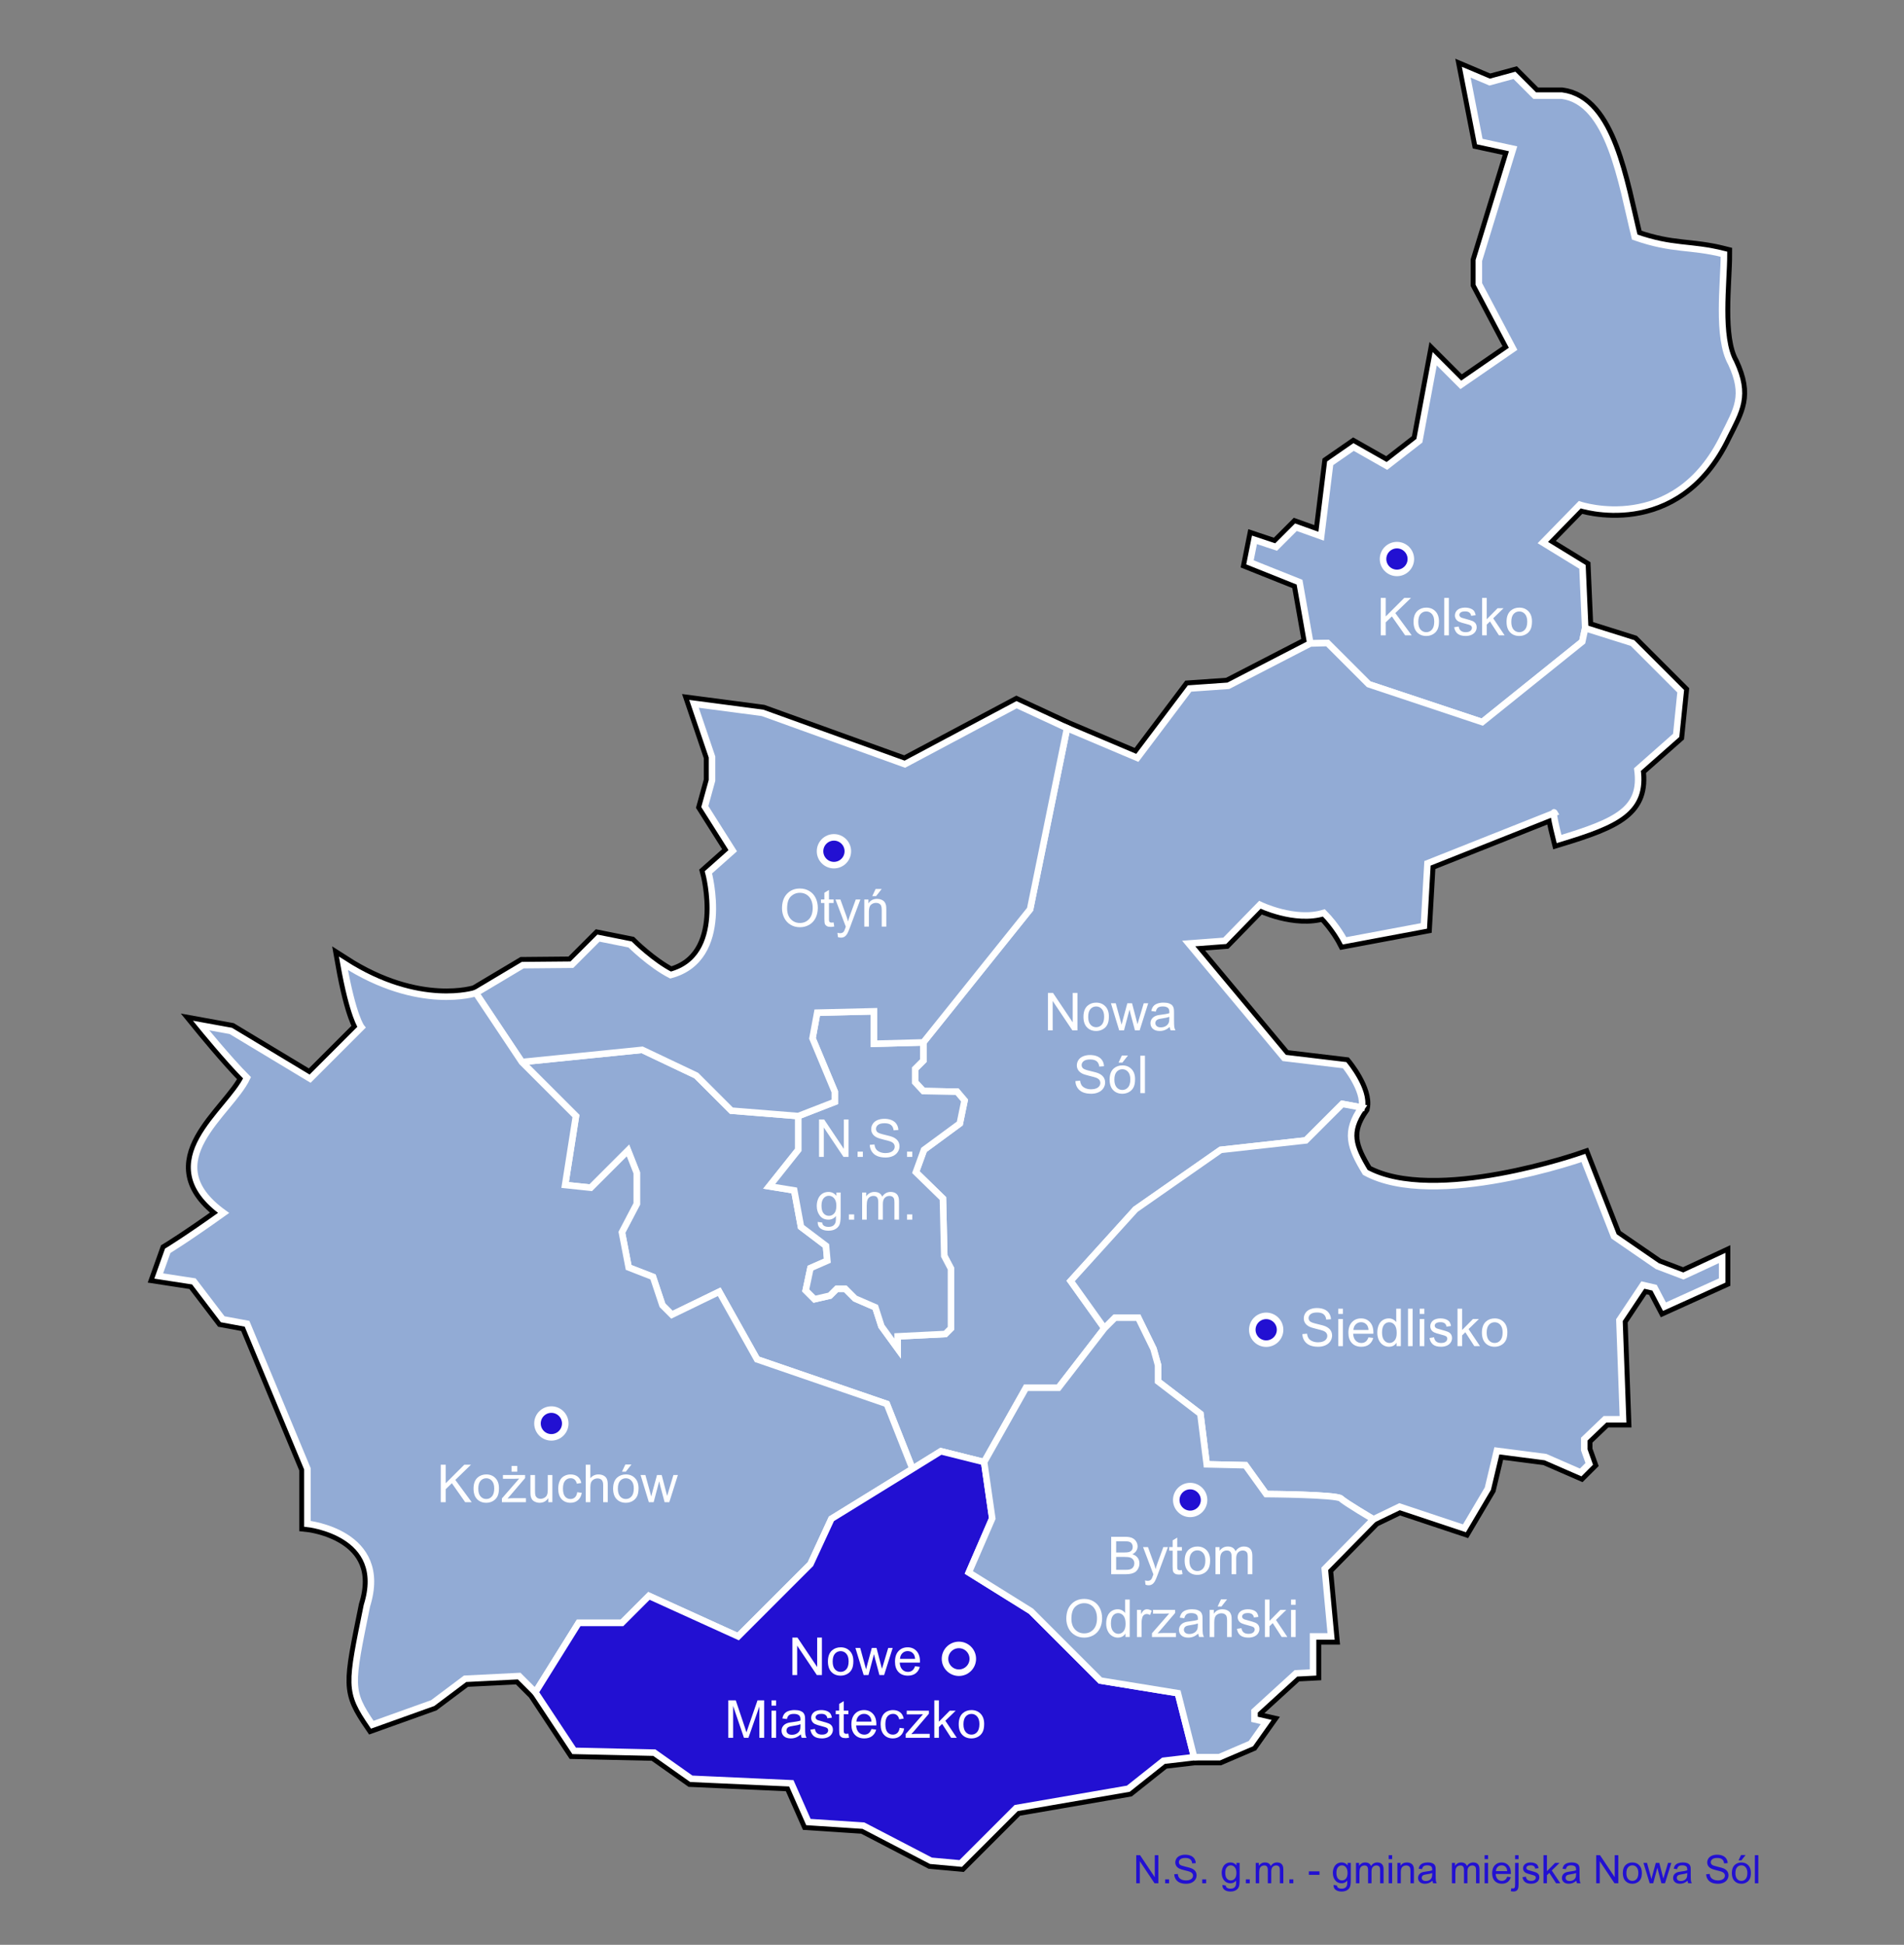 <?xml version="1.0" encoding="utf-8"?>
<!-- Generator: Adobe Illustrator 12.0.0, SVG Export Plug-In . SVG Version: 6.00 Build 51448)  -->
<!DOCTYPE svg PUBLIC "-//W3C//DTD SVG 1.0//EN" "http://www.w3.org/TR/2001/REC-SVG-20010904/DTD/svg10.dtd">
<svg  version="1.0" xmlns="http://www.w3.org/2000/svg" xmlns:xlink="http://www.w3.org/1999/xlink" width="582.444" height="594.97" viewBox="0 0 582.444 594.97"
	 overflow="visible" enable-background="new 0 0 582.444 594.97" xml:space="preserve">
<rect x="0" y="0" width="582.444" height="594.97" fill="#808080" stroke="none"/>
<g id="Kontur">
	<path fill-rule="evenodd" clip-rule="evenodd" fill="none" stroke="#000000" stroke-width="5" d="M113.885,527.636l18.469-6.614
		l9.924-7.443l16.539-0.826l4.962,4.962l11.854,17.918l24.533,0.55l11.302,7.994l30.597,1.38l5.237,11.852l16.815,1.104
		l20.674,10.75l9.096,0.826l16.954-16.952l34.318-5.926l10.75-8.546l9.374-1.104H373l9.648-4.134l4.686-6.616l-3.584-0.826v-2.481
		l12.682-11.578l5.237-0.274v-11.026h5.513l-1.931-20.674l14.886-15.162l7.995-3.858l19.848,6.615l7.166-12.128l2.757-11.577
		l14.886,1.929l10.75,4.688l2.62-2.619l-1.519-4.273v-3.308l6.342-6.064h5.512l-1.103-30.322l7.168-10.75l3.582,0.826l3.034,5.789
		l17.641-7.994v-6.891l-11.853,5.513l-7.995-3.031l-13.231-9.098l-9.371-23.981c0,0-45.485,15.986-66.709,4.409
		c-4.687-7.717-6.338-12.404-1.103-19.848c1.135-5.236-5.235-12.955-5.235-12.955l-18.471-2.204l-29.219-35.009l11.025-0.826
		l10.75-11.028c0,0,10.753,5.237,19.572,2.481c3.996,3.996,6.341,8.547,6.341,8.547l24.258-4.551l1.101-19.157l38.867-15.436
		c0,0-1.1-1.93,1.38,7.994c17.778-5.375,25.634-9.097,23.979-21.226l11.854-10.475l1.377-13.508l-14.747-14.747l-14.473-4.549
		l-0.825-18.745l-12.13-7.443l11.303-11.577c0,0,29.219,9.924,44.104-21.225c3.966-7.952,6.833-12.128,2.207-22.053
		c-4.47-7.922-2.207-24.533-2.207-33.354c-10.577-2.667-15.436-1.103-27.288-5.238c-4.134-16.815-7.717-41.349-22.327-43.277h-8.27
		l-6.203-6.203l-7.581,2.068l-7.166-3.033l4.134,21.226l10.2,2.206l-10.477,34.181v7.167l10.477,19.847l-15.988,11.025l-7.993-7.994
		l-4.688,25.085l-9.923,7.718l-10.198-5.789l-7.169,4.962l-2.755,22.328l-7.719-2.757l-6.065,6.064l-6.616-2.205l-1.377,6.892
		l15.161,6.064l3.308,18.745l-25.085,12.957l-11.854,0.827l-15.987,21.225l-21.5-9.096l-15.438-7.167l-34.18,18.193l-43.554-15.712
		l-20.949-2.757l5.513,16.264v7.167l-2.205,7.993l8.544,13.508l-7.442,6.616c0,0,7.167,26.462-11.577,31.424
		c-6.203-3.169-12.405-9.371-12.405-9.371l-9.648-1.931l-8.131,8.133l-15.023,0.137l-14.334,8.547c0,0-17.366,5.788-40.521-9.098
		c2.886,16.32,5.513,19.571,5.513,19.571l-15.712,15.713l-24.257-14.609l-9.097-1.654c0,0,8.407,10.336,14.059,15.987
		c-5.167,10.972-28.944,25.636-7.168,41.348c-11.578,8.27-17.091,11.577-17.091,11.577l-2.756,7.72l10.75,1.653l8.822,11.578
		l7.443,1.378l18.468,44.38v16.814c0,0,25.222,2.62,18.193,25.085C107.27,515.784,106.718,517.163,113.885,527.636z"/>
</g>
<g id="Kolsko">
	<path fill-rule="evenodd" clip-rule="evenodd" fill="#92ABD5" stroke="#FFFFFF" stroke-width="2" d="M484.914,192.166
		l-0.825-18.745l-12.13-7.443l11.303-11.577c0,0,29.219,9.924,44.104-21.225c3.966-7.952,6.833-12.128,2.207-22.053
		c-4.47-7.922-2.207-24.533-2.207-33.354c-10.577-2.667-15.436-1.103-27.288-5.238c-4.134-16.815-7.717-41.349-22.327-43.277h-8.27
		l-6.203-6.203l-7.581,2.068l-7.166-3.033l4.134,21.226l10.2,2.206l-10.477,34.181v7.167l10.477,19.847l-15.988,11.025l-7.993-7.994
		l-4.688,25.085l-9.923,7.718l-10.198-5.789l-7.169,4.962l-2.755,22.328l-7.719-2.757l-6.065,6.064l-6.616-2.205l-1.377,6.892
		l15.161,6.064l3.308,18.745l5.237-0.137l12.611,12.611l34.731,11.578l30.599-24.603L484.914,192.166z"/>
	<path fill-rule="evenodd" clip-rule="evenodd" fill="#92ABD5" stroke="#FFFFFF" stroke-width="2" d="M530.123,331.922"/>
</g>
<g id="Nowa_Sól">
	<path fill-rule="evenodd" clip-rule="evenodd" fill="#92ABD5" stroke="#FFFFFF" stroke-width="2" d="M400.841,196.852l5.237-0.137
		l12.611,12.611l34.731,11.578l30.599-24.603l0.894-4.136l14.473,4.549l14.747,14.747l-1.377,13.508l-11.854,10.475
		c1.654,12.129-6.201,15.851-23.979,21.226c-2.479-9.924-1.38-7.994-1.38-7.994l-38.867,15.436l-1.101,19.157l-24.258,4.551
		c0,0-2.345-4.551-6.341-8.547c-8.819,2.756-19.572-2.481-19.572-2.481l-10.75,11.028l-11.025,0.826l29.219,35.009l18.471,2.204
		c0,0,6.37,7.719,5.235,12.955l-5.927-1.101l-11.164,11.164l-26.05,2.894l-26.049,18.193l-19.847,21.914l10.337,14.473
		l-14.059,18.193h-9.923l-12.818,22.74l-13.232-3.308l-8.683,5.375l-7.856-19.846l-39.694-13.646l-11.578-20.674l-14.472,7.028
		l-2.894-2.894l-2.895-8.684l-7.443-2.894l-2.067-10.751l4.548-8.684V358.8l-2.688-6.823l-11.371,11.37l-7.856-0.826l3.308-21.088
		l-16.54-16.539l36.8-3.722l16.54,7.856l10.75,10.75l20.467,1.654v10.337l-8.89,11.164l7.649,1.241l2.067,11.163l7.649,5.789
		l0.414,4.549l-5.168,2.273l-1.447,6.822l2.688,2.688l4.703-1.085l2.119-2.119h2.584l2.998,2.997l6.202,2.688l1.861,5.79
		l4.961,6.822v-3.722l14.575-0.724l1.758-1.757v-18.193l-2.068-3.929l-0.413-17.572l-8.27-8.063l2.481-6.823l10.958-8.063
		l1.447-7.029l-2.275-2.688l-10.336-0.207l-2.481-2.688v-4.136l2.481-2.479v-5.583l32.665-40.727l11.304-55.407l21.5,9.096
		l15.987-21.225l11.854-0.827L400.841,196.852z"/>
	<path fill-rule="evenodd" clip-rule="evenodd" fill="#92ABD5" stroke="#FFFFFF" stroke-width="2" d="M530.123,331.922"/>
</g>
<g id="NS_miasto">
	<polygon fill-rule="evenodd" clip-rule="evenodd" fill="#92ABD5" stroke="#FFFFFF" stroke-width="2" points="282.447,318.898 
		282.447,324.481 279.966,326.96 279.966,331.096 282.447,333.784 292.784,333.991 295.059,336.678 293.612,343.708 282.654,351.77 
		280.173,358.593 288.443,366.656 288.856,384.228 290.924,388.157 290.924,406.35 289.166,408.107 274.591,408.831 
		274.591,412.552 269.629,405.73 267.769,399.94 261.566,397.252 258.569,394.255 255.984,394.255 253.865,396.375 249.162,397.459 
		246.475,394.772 247.922,387.95 253.09,385.676 252.676,381.127 245.027,375.338 242.96,364.175 235.311,362.934 244.2,351.77 
		244.2,341.433 255.364,337.091 255.364,333.991 248.542,317.658 249.989,309.802 267.355,309.389 267.355,319.313 	"/>
</g>
<g id="Otyń">
	<path fill-rule="evenodd" clip-rule="evenodd" fill="#92ABD5" stroke="#FFFFFF" stroke-width="2" d="M326.416,222.764
		l-15.438-7.167l-34.18,18.193l-43.554-15.712l-20.949-2.757l5.513,16.264v7.167l-2.205,7.993l8.544,13.508l-7.442,6.616
		c0,0,7.167,26.462-11.577,31.424c-6.203-3.169-12.405-9.371-12.405-9.371l-9.648-1.931l-8.131,8.133l-15.023,0.137l-14.334,8.547
		l14.058,21.087l36.8-3.722l16.54,7.856l10.75,10.75l20.467,1.654l11.164-4.342v-3.101l-6.822-16.333l1.447-7.855l17.367-0.413
		v9.924l15.092-0.415l32.665-40.727L326.416,222.764z"/>
</g>
<g id="Kożuchów">
	<path fill-rule="evenodd" clip-rule="evenodd" fill="#92ABD5" stroke="#FFFFFF" stroke-width="2" d="M274.591,412.552"/>
	<path fill-rule="evenodd" clip-rule="evenodd" fill="#92ABD5" stroke="#FFFFFF" stroke-width="2" d="M235.311,362.934"/>
	<path fill-rule="evenodd" clip-rule="evenodd" fill="#92ABD5" stroke="#FFFFFF" stroke-width="2" d="M235.311,362.934"/>
	<path fill-rule="evenodd" clip-rule="evenodd" fill="#92ABD5" stroke="#FFFFFF" stroke-width="2" d="M274.591,412.552"/>
	<path fill-rule="evenodd" clip-rule="evenodd" fill="#92ABD5" stroke="#FFFFFF" stroke-width="2" d="M279.139,449.351
		l-7.856-19.846l-39.694-13.646l-11.578-20.674l-14.472,7.028l-2.894-2.894l-2.895-8.684l-7.443-2.894l-2.067-10.751l4.548-8.684
		V358.8l-2.688-6.823l-11.371,11.37l-7.856-0.826l3.308-21.088l-16.54-16.539l-14.058-21.087c0,0-17.366,5.788-40.521-9.098
		c2.886,16.32,5.513,19.571,5.513,19.571l-15.712,15.713l-24.257-14.609l-9.097-1.654c0,0,8.407,10.336,14.059,15.987
		c-5.167,10.972-28.944,25.636-7.168,41.348c-11.578,8.27-17.091,11.577-17.091,11.577l-2.756,7.72l10.75,1.653l8.822,11.578
		l7.443,1.378l18.468,44.38v16.814c0,0,25.222,2.62,18.193,25.085c-4.962,24.533-5.513,25.912,1.653,36.386l18.469-6.614
		l9.924-7.443l16.539-0.826l4.962,4.962l13.231-21.226h13.232l8.27-8.27l27.29,12.404l22.122-22.122l6.409-13.851L279.139,449.351z"
		/>
</g>
<g id="Nowe_Miasteczko">
	<polygon fill-rule="evenodd" clip-rule="evenodd" fill="#2210D2" stroke="#FFFFFF" stroke-width="2" points="301.054,447.284 
		287.822,443.976 279.139,449.351 254.331,464.651 247.922,478.501 225.8,500.624 198.511,488.219 190.241,496.489 177.009,496.489 
		163.778,517.714 175.632,535.632 200.165,536.182 211.467,544.176 242.064,545.556 247.301,557.408 264.117,558.511 
		284.791,569.261 293.886,570.087 310.84,553.135 345.159,547.209 355.909,538.664 365.283,537.56 360.321,517.989 336.613,514.131 
		315.388,492.907 296.369,481.052 303.536,464.513 	"/>
</g>
<g id="Siedlisko">
	<path fill-rule="evenodd" clip-rule="evenodd" fill="#92ABD5" stroke="#FFFFFF" stroke-width="2" d="M420.136,464.788l7.995-3.858
		l19.848,6.615l7.166-12.128l2.757-11.577l14.886,1.929l10.75,4.688l2.62-2.619l-1.519-4.273v-3.308l6.342-6.064h5.512
		l-1.103-30.322l7.168-10.75l3.582,0.826l3.034,5.789l17.641-7.994v-6.891l-11.853,5.513l-7.995-3.031l-13.231-9.098l-9.371-23.981
		c0,0-45.485,15.986-66.709,4.409c-4.687-7.717-6.338-12.404-1.103-19.848l-5.927-1.101l-11.164,11.164l-26.05,2.894l-26.049,18.193
		l-19.847,21.914l10.337,14.473l3.24-3.24h7.097l4.686,9.579l1.379,4.962v4.962l12.955,9.924l1.931,15.438l11.852,0.274l6.341,8.822
		c0,0,21.639,0.137,22.879,1.378C411.454,459.689,420.136,464.788,420.136,464.788z"/>
</g>
<g id="Bytom_Odrzański">
	<path fill-rule="evenodd" clip-rule="evenodd" fill="#92ABD5" stroke="#FFFFFF" stroke-width="2" d="M365.283,537.56H373
		l9.648-4.134l4.686-6.616l-3.584-0.826v-2.481l12.682-11.578l5.237-0.274v-11.026h5.513l-1.931-20.674l14.886-15.162
		c0,0-8.683-5.099-9.924-6.339c-1.24-1.241-22.879-1.378-22.879-1.378l-6.341-8.822l-11.852-0.274l-1.931-15.438l-12.955-9.924
		v-4.962l-1.379-4.962l-4.686-9.579h-7.097l-3.24,3.24l-14.059,18.193h-9.923l-12.818,22.74l2.481,17.229l-7.167,16.539
		l19.02,11.854l21.225,21.225l23.708,3.857L365.283,537.56"/>
</g>
<g id="Miasta">
	
		<circle fill-rule="evenodd" clip-rule="evenodd" fill="#2210D2" stroke="#FFFFFF" stroke-width="2" cx="168.667" cy="435.474" r="4.25"/>
	
		<circle fill-rule="evenodd" clip-rule="evenodd" fill="#2210D2" stroke="#FFFFFF" stroke-width="2" cx="293.333" cy="507.474" r="4.25"/>
	
		<circle fill-rule="evenodd" clip-rule="evenodd" fill="#2210D2" stroke="#FFFFFF" stroke-width="2" cx="364.077" cy="458.884" r="4.25"/>
	
		<circle fill-rule="evenodd" clip-rule="evenodd" fill="#2210D2" stroke="#FFFFFF" stroke-width="2" cx="387.333" cy="406.807" r="4.25"/>
	
		<circle fill-rule="evenodd" clip-rule="evenodd" fill="#2210D2" stroke="#FFFFFF" stroke-width="2" cx="255.107" cy="260.42" r="4.25"/>
	
		<circle fill-rule="evenodd" clip-rule="evenodd" fill="#2210D2" stroke="#FFFFFF" stroke-width="2" cx="427.333" cy="171.018" r="4.25"/>
</g>
<g id="Text">
	<g>
		<path fill="#FFFFFF" d="M134.827,459.55v-11.453h1.516v5.671l5.681-5.671h2.054l-4.796,4.642l5.015,6.812h-2l-4.07-5.791
			l-1.883,1.822v3.969H134.827z"/>
		<path fill="#FFFFFF" d="M144.858,455.402c0-1.536,0.428-2.675,1.282-3.414c0.715-0.614,1.585-0.922,2.612-0.922
			c1.142,0,2.075,0.374,2.8,1.121s1.087,1.78,1.087,3.098c0,1.067-0.16,1.907-0.481,2.52s-0.788,1.087-1.4,1.426
			c-0.613,0.339-1.281,0.508-2.006,0.508c-1.163,0-2.103-0.372-2.819-1.117S144.858,456.803,144.858,455.402z M146.311,455.406
			c0,1.062,0.231,1.856,0.694,2.384c0.463,0.528,1.045,0.792,1.747,0.792c0.697,0,1.276-0.265,1.739-0.796
			c0.463-0.53,0.694-1.34,0.694-2.427c0-1.024-0.233-1.801-0.698-2.329c-0.465-0.527-1.044-0.792-1.735-0.792
			c-0.702,0-1.284,0.263-1.747,0.788S146.311,454.344,146.311,455.406z"/>
		<path fill="#FFFFFF" d="M153.538,459.55v-1.147l5.279-6.056c-0.599,0.031-1.127,0.047-1.585,0.047h-3.382v-1.141h6.781v0.93
			l-4.494,5.264l-0.884,0.979c0.632-0.063,1.225-0.094,1.78-0.094h3.849v1.219H153.538z M156.491,450.222v-1.75h1.75v1.75H156.491z"
			/>
		<path fill="#FFFFFF" d="M167.725,459.55v-1.227c-0.646,0.942-1.523,1.414-2.633,1.414c-0.49,0-0.947-0.094-1.371-0.281
			c-0.425-0.188-0.74-0.423-0.945-0.707c-0.206-0.284-0.351-0.632-0.434-1.043c-0.058-0.276-0.086-0.714-0.086-1.313v-5.141h1.406
			v4.597c0,0.733,0.028,1.228,0.086,1.482c0.088,0.37,0.275,0.66,0.561,0.871c0.286,0.21,0.639,0.315,1.061,0.315
			c0.421,0,0.816-0.108,1.185-0.323c0.369-0.217,0.63-0.51,0.784-0.883c0.153-0.371,0.23-0.911,0.23-1.619v-4.44h1.406v8.297
			H167.725z"/>
		<path fill="#FFFFFF" d="M176.577,456.503l1.391,0.188c-0.15,0.953-0.536,1.699-1.156,2.238c-0.621,0.539-1.382,0.809-2.286,0.809
			c-1.132,0-2.042-0.371-2.729-1.113s-1.032-1.806-1.032-3.191c0-0.896,0.147-1.68,0.443-2.352c0.295-0.672,0.745-1.176,1.35-1.512
			c0.604-0.336,1.261-0.504,1.972-0.504c0.897,0,1.631,0.227,2.201,0.68s0.936,1.097,1.097,1.93l-1.375,0.219
			c-0.129-0.555-0.356-0.972-0.684-1.252s-0.723-0.42-1.187-0.42c-0.7,0-1.27,0.254-1.708,0.762s-0.657,1.312-0.657,2.41
			c0,1.114,0.211,1.925,0.635,2.43s0.976,0.758,1.657,0.758c0.547,0,1.004-0.17,1.37-0.51
			C176.246,457.732,176.479,457.209,176.577,456.503z"/>
		<path fill="#FFFFFF" d="M179.186,459.55v-11.453h1.406v4.116c0.653-0.765,1.478-1.147,2.474-1.147
			c0.611,0,1.144,0.121,1.595,0.363s0.773,0.577,0.968,1.004s0.292,1.047,0.292,1.859v5.258h-1.406v-5.252
			c0-0.702-0.151-1.214-0.454-1.534c-0.303-0.319-0.731-0.479-1.285-0.479c-0.415,0-0.804,0.108-1.169,0.324
			c-0.365,0.216-0.625,0.509-0.781,0.878s-0.233,0.879-0.233,1.529v4.534H179.186z"/>
		<path fill="#FFFFFF" d="M187.553,455.402c0-1.536,0.428-2.675,1.282-3.414c0.715-0.614,1.585-0.922,2.612-0.922
			c1.142,0,2.075,0.374,2.8,1.121s1.087,1.78,1.087,3.098c0,1.067-0.16,1.907-0.481,2.52s-0.788,1.087-1.4,1.426
			c-0.613,0.339-1.281,0.508-2.006,0.508c-1.163,0-2.103-0.372-2.819-1.117S187.553,456.803,187.553,455.402z M189.006,455.406
			c0,1.062,0.231,1.856,0.694,2.384c0.463,0.528,1.045,0.792,1.747,0.792c0.697,0,1.276-0.265,1.739-0.796
			c0.463-0.53,0.694-1.34,0.694-2.427c0-1.024-0.233-1.801-0.698-2.329c-0.465-0.527-1.044-0.792-1.735-0.792
			c-0.702,0-1.284,0.263-1.747,0.788S189.006,454.344,189.006,455.406z M190.272,450.222l1.031-2.188h1.859l-1.719,2.188H190.272z"
			/>
		<path fill="#FFFFFF" d="M198.486,459.55l-2.527-8.297h1.47l1.313,4.789l0.484,1.781c0.021-0.089,0.166-0.659,0.434-1.712
			l1.319-4.858h1.44l1.255,4.812l0.41,1.587l0.477-1.602l1.437-4.797h1.367l-2.621,8.297h-1.44l-1.324-4.97l-0.333-1.413
			l-1.688,6.383H198.486z"/>
	</g>
	<g>
		<path fill="#FFFFFF" d="M239.22,277.892c0-1.9,0.51-3.387,1.531-4.462s2.338-1.612,3.953-1.612c1.057,0,2.01,0.252,2.859,0.757
			s1.496,1.209,1.941,2.112c0.445,0.903,0.668,1.927,0.668,3.072c0,1.161-0.234,2.199-0.703,3.115s-1.133,1.609-1.992,2.081
			c-0.859,0.471-1.787,0.706-2.781,0.706c-1.078,0-2.042-0.261-2.891-0.78c-0.849-0.521-1.492-1.231-1.93-2.132
			S239.22,278.897,239.22,277.892z M240.782,277.919c0,1.378,0.371,2.463,1.113,3.256s1.673,1.189,2.793,1.189
			c1.141,0,2.08-0.4,2.816-1.201s1.105-1.937,1.105-3.408c0-0.931-0.158-1.743-0.473-2.438c-0.315-0.694-0.776-1.232-1.383-1.614
			c-0.607-0.382-1.288-0.573-2.043-0.573c-1.073,0-1.996,0.368-2.77,1.104C241.169,274.97,240.782,276.198,240.782,277.919z"/>
		<path fill="#FFFFFF" d="M255.009,282.201l0.188,1.242c-0.396,0.083-0.75,0.125-1.063,0.125c-0.51,0-0.906-0.081-1.188-0.242
			s-0.479-0.374-0.594-0.637s-0.172-0.816-0.172-1.66v-4.773h-1.047v-1.094h1.047v-2.055l1.406-0.844v2.898h1.422v1.094h-1.422
			v4.852c0,0.401,0.025,0.659,0.075,0.773s0.131,0.206,0.243,0.273c0.113,0.067,0.274,0.102,0.483,0.102
			C254.545,282.255,254.752,282.237,255.009,282.201z"/>
		<path fill="#FFFFFF" d="M256.329,286.678l-0.156-1.313c0.306,0.083,0.574,0.125,0.802,0.125c0.312,0,0.561-0.052,0.748-0.156
			s0.34-0.251,0.459-0.438c0.088-0.141,0.231-0.49,0.429-1.049c0.026-0.078,0.067-0.192,0.125-0.344l-3.156-8.325h1.503l1.732,4.802
			c0.225,0.609,0.426,1.249,0.604,1.92c0.169-0.643,0.367-1.271,0.592-1.886l1.773-4.836h1.406l-3.145,8.442
			c-0.339,0.912-0.602,1.54-0.79,1.885c-0.251,0.463-0.537,0.804-0.86,1.021c-0.323,0.216-0.709,0.324-1.158,0.324
			C256.965,286.849,256.663,286.792,256.329,286.678z"/>
		<path fill="#FFFFFF" d="M264.392,283.474v-8.297h1.266v1.18c0.608-0.911,1.488-1.367,2.637-1.367c0.499,0,0.958,0.09,1.376,0.27
			s0.732,0.416,0.94,0.707c0.208,0.292,0.354,0.638,0.437,1.039c0.052,0.261,0.078,0.716,0.078,1.367v5.102h-1.406v-5.047
			c0-0.573-0.055-1.001-0.164-1.285c-0.109-0.284-0.303-0.51-0.581-0.68c-0.278-0.169-0.604-0.254-0.979-0.254
			c-0.598,0-1.114,0.19-1.548,0.57c-0.434,0.38-0.651,1.102-0.651,2.164v4.531H264.392z M266.829,274.146l1.031-2.188h1.859
			l-1.719,2.188H266.829z"/>
	</g>
	<g>
		<path fill="#FFFFFF" d="M422.378,194.371v-11.453h1.516v5.671l5.681-5.671h2.054l-4.796,4.641l5.015,6.812h-2l-4.069-5.791
			l-1.884,1.822v3.969H422.378z"/>
		<path fill="#FFFFFF" d="M432.41,190.223c0-1.537,0.428-2.674,1.282-3.414c0.715-0.615,1.585-0.922,2.612-0.922
			c1.142,0,2.075,0.374,2.8,1.121s1.087,1.78,1.087,3.098c0,1.068-0.16,1.908-0.481,2.52c-0.32,0.612-0.787,1.087-1.399,1.426
			s-1.281,0.508-2.006,0.508c-1.163,0-2.103-0.373-2.819-1.117S432.41,191.624,432.41,190.223z M433.863,190.227
			c0,1.061,0.231,1.856,0.694,2.384s1.045,0.792,1.747,0.792c0.696,0,1.276-0.265,1.739-0.796s0.694-1.339,0.694-2.427
			c0-1.025-0.233-1.801-0.698-2.329s-1.044-0.792-1.735-0.792c-0.702,0-1.284,0.263-1.747,0.788S433.863,189.166,433.863,190.227z"
			/>
		<path fill="#FFFFFF" d="M441.808,194.371v-11.453h1.406v11.453H441.808z"/>
		<path fill="#FFFFFF" d="M444.832,191.887l1.391-0.219c0.078,0.56,0.295,0.989,0.651,1.287c0.355,0.298,0.854,0.447,1.493,0.447
			c0.645,0,1.122-0.131,1.435-0.395c0.312-0.263,0.468-0.572,0.468-0.926c0-0.318-0.137-0.568-0.409-0.75
			c-0.191-0.125-0.669-0.284-1.435-0.477c-1.031-0.26-1.746-0.486-2.145-0.676s-0.7-0.453-0.906-0.789s-0.309-0.707-0.309-1.113
			c0-0.37,0.085-0.712,0.254-1.027s0.399-0.577,0.691-0.785c0.219-0.162,0.517-0.298,0.895-0.41s0.782-0.168,1.215-0.168
			c0.651,0,1.223,0.094,1.715,0.281s0.855,0.441,1.09,0.762s0.396,0.749,0.484,1.285l-1.375,0.188c-0.063-0.427-0.243-0.76-0.543-1
			s-0.723-0.359-1.27-0.359c-0.646,0-1.106,0.107-1.383,0.32s-0.414,0.463-0.414,0.75c0,0.182,0.058,0.346,0.172,0.492
			c0.114,0.151,0.294,0.276,0.539,0.375c0.141,0.052,0.555,0.172,1.242,0.359c0.995,0.266,1.688,0.483,2.082,0.652
			s0.702,0.416,0.926,0.738s0.336,0.724,0.336,1.203c0,0.469-0.137,0.91-0.41,1.324s-0.668,0.734-1.184,0.961s-1.099,0.34-1.75,0.34
			c-1.078,0-1.899-0.225-2.465-0.674S444.988,192.77,444.832,191.887z"/>
		<path fill="#FFFFFF" d="M453.394,194.371v-11.453h1.406v6.523l3.321-3.367h1.819l-3.162,3.081l3.49,5.216h-1.734l-2.749-4.249
			l-0.985,0.96v3.289H453.394z"/>
		<path fill="#FFFFFF" d="M460.863,190.223c0-1.537,0.428-2.674,1.282-3.414c0.715-0.615,1.585-0.922,2.612-0.922
			c1.142,0,2.075,0.374,2.8,1.121s1.087,1.78,1.087,3.098c0,1.068-0.16,1.908-0.481,2.52c-0.32,0.612-0.787,1.087-1.399,1.426
			s-1.281,0.508-2.006,0.508c-1.163,0-2.103-0.373-2.819-1.117S460.863,191.624,460.863,190.223z M462.316,190.227
			c0,1.061,0.231,1.856,0.694,2.384s1.045,0.792,1.747,0.792c0.696,0,1.276-0.265,1.739-0.796s0.694-1.339,0.694-2.427
			c0-1.025-0.233-1.801-0.698-2.329s-1.044-0.792-1.735-0.792c-0.702,0-1.284,0.263-1.747,0.788S462.316,189.166,462.316,190.227z"
			/>
	</g>
	<g>
		<path fill="#FFFFFF" d="M398.398,408.131l1.438-0.125c0.067,0.573,0.224,1.043,0.47,1.41s0.627,0.664,1.145,0.891
			s1.101,0.34,1.747,0.34c0.575,0,1.082-0.086,1.522-0.258c0.439-0.172,0.767-0.407,0.981-0.707
			c0.215-0.299,0.322-0.625,0.322-0.979c0-0.357-0.103-0.67-0.308-0.937s-0.546-0.491-1.022-0.674
			c-0.306-0.119-0.981-0.305-2.027-0.557s-1.78-0.49-2.203-0.715c-0.548-0.287-0.956-0.644-1.224-1.068
			c-0.27-0.425-0.403-0.901-0.403-1.429c0-0.579,0.163-1.12,0.491-1.624c0.326-0.503,0.805-0.886,1.434-1.146
			c0.628-0.261,1.326-0.392,2.096-0.392c0.846,0,1.593,0.137,2.239,0.41s1.144,0.676,1.491,1.207
			c0.349,0.531,0.535,1.133,0.562,1.805l-1.453,0.109c-0.077-0.717-0.341-1.258-0.788-1.623c-0.448-0.365-1.109-0.549-1.984-0.549
			c-0.912,0-1.576,0.168-1.993,0.503s-0.625,0.739-0.625,1.212c0,0.41,0.147,0.748,0.442,1.013c0.29,0.265,1.048,0.536,2.272,0.814
			c1.225,0.277,2.065,0.521,2.523,0.729c0.665,0.307,1.156,0.695,1.474,1.165c0.316,0.471,0.476,1.013,0.476,1.626
			c0,0.608-0.174,1.182-0.522,1.72c-0.348,0.537-0.848,0.956-1.5,1.255c-0.651,0.299-1.386,0.448-2.201,0.448
			c-1.033,0-1.9-0.151-2.599-0.453s-1.247-0.756-1.645-1.363C398.627,409.583,398.418,408.897,398.398,408.131z"/>
		<path fill="#FFFFFF" d="M409.398,401.975v-1.609h1.406v1.609H409.398z M409.398,411.819v-8.297h1.406v8.297H409.398z"/>
		<path fill="#FFFFFF" d="M418.625,409.131l1.453,0.188c-0.229,0.852-0.653,1.512-1.272,1.982s-1.41,0.705-2.372,0.705
			c-1.213,0-2.174-0.373-2.884-1.121c-0.711-0.747-1.065-1.795-1.065-3.145c0-1.396,0.358-2.479,1.077-3.25
			c0.718-0.771,1.649-1.156,2.794-1.156c1.108,0,2.014,0.377,2.716,1.131s1.054,1.814,1.054,3.183c0,0.083-0.003,0.208-0.008,0.374
			h-6.18c0.052,0.914,0.31,1.614,0.772,2.1c0.463,0.486,1.039,0.729,1.731,0.729c0.515,0,0.954-0.137,1.317-0.41
			C418.123,410.167,418.411,409.731,418.625,409.131z M414.015,406.866h4.625c-0.063-0.695-0.239-1.217-0.53-1.565
			c-0.447-0.54-1.027-0.81-1.739-0.81c-0.646,0-1.187,0.216-1.626,0.646S414.062,406.144,414.015,406.866z"/>
		<path fill="#FFFFFF" d="M427.21,411.819v-1.047c-0.526,0.823-1.3,1.234-2.32,1.234c-0.661,0-1.27-0.183-1.824-0.547
			s-0.984-0.873-1.289-1.527c-0.305-0.653-0.457-1.404-0.457-2.254c0-0.828,0.138-1.579,0.414-2.254
			c0.276-0.674,0.69-1.191,1.242-1.551s1.169-0.539,1.852-0.539c0.5,0,0.945,0.106,1.336,0.318c0.391,0.213,0.708,0.489,0.953,0.83
			v-4.117h1.406v11.453H427.21z M422.773,407.682c0,1.062,0.225,1.854,0.674,2.38c0.45,0.525,0.98,0.788,1.592,0.788
			c0.616,0,1.141-0.251,1.572-0.753c0.431-0.502,0.646-1.268,0.646-2.298c0-1.134-0.22-1.967-0.659-2.497
			c-0.438-0.53-0.979-0.796-1.622-0.796c-0.628,0-1.151,0.255-1.572,0.765S422.773,406.584,422.773,407.682z"/>
		<path fill="#FFFFFF" d="M430.718,411.819v-11.453h1.406v11.453H430.718z"/>
		<path fill="#FFFFFF" d="M434.304,401.975v-1.609h1.406v1.609H434.304z M434.304,411.819v-8.297h1.406v8.297H434.304z"/>
		<path fill="#FFFFFF" d="M437.296,409.334l1.391-0.219c0.078,0.56,0.295,0.988,0.651,1.287c0.355,0.299,0.854,0.447,1.493,0.447
			c0.645,0,1.122-0.131,1.435-0.395c0.312-0.263,0.468-0.571,0.468-0.926c0-0.317-0.137-0.567-0.409-0.75
			c-0.191-0.125-0.669-0.283-1.435-0.477c-1.031-0.26-1.746-0.485-2.145-0.676c-0.398-0.189-0.7-0.453-0.906-0.789
			s-0.309-0.707-0.309-1.113c0-0.369,0.085-0.712,0.254-1.027c0.169-0.314,0.399-0.576,0.691-0.785
			c0.219-0.161,0.517-0.298,0.895-0.41c0.378-0.111,0.782-0.168,1.215-0.168c0.651,0,1.223,0.094,1.715,0.281
			s0.855,0.441,1.09,0.762s0.396,0.749,0.484,1.285l-1.375,0.188c-0.063-0.427-0.243-0.76-0.543-1
			c-0.3-0.239-0.723-0.359-1.27-0.359c-0.646,0-1.106,0.107-1.383,0.32c-0.276,0.214-0.414,0.464-0.414,0.75
			c0,0.183,0.058,0.347,0.172,0.492c0.114,0.151,0.294,0.276,0.539,0.375c0.141,0.053,0.555,0.172,1.242,0.359
			c0.995,0.266,1.688,0.483,2.082,0.652c0.394,0.17,0.702,0.416,0.926,0.738c0.224,0.323,0.336,0.725,0.336,1.203
			c0,0.469-0.137,0.91-0.41,1.324s-0.668,0.734-1.184,0.961s-1.099,0.34-1.75,0.34c-1.078,0-1.899-0.225-2.465-0.674
			S437.453,410.217,437.296,409.334z"/>
		<path fill="#FFFFFF" d="M445.859,411.819v-11.453h1.406v6.523l3.321-3.367h1.819l-3.162,3.08l3.49,5.217H451l-2.749-4.249
			l-0.985,0.96v3.289H445.859z"/>
		<path fill="#FFFFFF" d="M453.328,407.67c0-1.536,0.428-2.674,1.282-3.414c0.715-0.614,1.585-0.922,2.612-0.922
			c1.142,0,2.075,0.374,2.8,1.121c0.725,0.748,1.087,1.78,1.087,3.098c0,1.068-0.16,1.908-0.481,2.52
			c-0.32,0.612-0.787,1.088-1.399,1.426s-1.281,0.508-2.006,0.508c-1.163,0-2.103-0.372-2.819-1.117
			C453.686,410.145,453.328,409.072,453.328,407.67z M454.781,407.674c0,1.062,0.231,1.855,0.694,2.384s1.045,0.792,1.747,0.792
			c0.696,0,1.276-0.266,1.739-0.796s0.694-1.339,0.694-2.427c0-1.024-0.233-1.801-0.698-2.329s-1.044-0.792-1.735-0.792
			c-0.702,0-1.284,0.263-1.747,0.788S454.781,406.614,454.781,407.674z"/>
	</g>
	<g>
		<path fill="#FFFFFF" d="M339.92,481.602v-11.453h4.289c0.873,0,1.573,0.115,2.101,0.347c0.528,0.231,0.941,0.587,1.24,1.067
			s0.448,0.982,0.448,1.507c0,0.488-0.134,0.948-0.4,1.379c-0.267,0.432-0.67,0.779-1.209,1.044
			c0.698,0.203,1.234,0.551,1.609,1.042s0.563,1.07,0.563,1.738c0,0.538-0.113,1.038-0.34,1.5s-0.506,0.819-0.839,1.069
			c-0.333,0.251-0.751,0.439-1.253,0.568c-0.502,0.127-1.117,0.191-1.846,0.191H339.92z M341.436,474.946h2.465
			c0.669,0,1.148-0.044,1.439-0.132c0.383-0.114,0.672-0.303,0.866-0.566s0.292-0.595,0.292-0.993c0-0.378-0.091-0.71-0.272-0.997
			s-0.44-0.483-0.777-0.59s-0.915-0.159-1.734-0.159h-2.278V474.946z M341.436,480.243h2.852c0.489,0,0.833-0.018,1.031-0.055
			c0.349-0.063,0.641-0.166,0.875-0.313c0.234-0.146,0.427-0.357,0.578-0.637c0.15-0.278,0.227-0.6,0.227-0.965
			c0-0.427-0.113-0.798-0.34-1.113c-0.227-0.314-0.532-0.536-0.918-0.664c-0.387-0.127-0.943-0.191-1.668-0.191h-2.637V480.243z"/>
		<path fill="#FFFFFF" d="M350.42,484.806l-0.156-1.313c0.307,0.083,0.574,0.125,0.803,0.125c0.311,0,0.561-0.053,0.747-0.156
			c0.187-0.104,0.34-0.251,0.46-0.438c0.088-0.141,0.23-0.49,0.428-1.048c0.026-0.079,0.068-0.193,0.125-0.345l-3.156-8.325h1.503
			l1.732,4.802c0.225,0.608,0.426,1.249,0.604,1.921c0.169-0.644,0.366-1.272,0.592-1.887l1.772-4.836h1.406l-3.145,8.441
			c-0.339,0.913-0.603,1.541-0.79,1.885c-0.25,0.465-0.537,0.805-0.86,1.021c-0.323,0.216-0.709,0.324-1.157,0.324
			C351.056,484.977,350.754,484.92,350.42,484.806z"/>
		<path fill="#FFFFFF" d="M361.545,480.329l0.188,1.242c-0.396,0.083-0.75,0.125-1.063,0.125c-0.511,0-0.906-0.081-1.188-0.242
			s-0.479-0.373-0.594-0.637c-0.115-0.263-0.172-0.816-0.172-1.66v-4.773h-1.047v-1.094h1.047v-2.055l1.406-0.844v2.898h1.422v1.094
			h-1.422v4.852c0,0.401,0.024,0.659,0.074,0.773c0.05,0.115,0.131,0.206,0.244,0.273c0.112,0.068,0.273,0.102,0.482,0.102
			C361.082,480.383,361.289,480.366,361.545,480.329z"/>
		<path fill="#FFFFFF" d="M362.397,477.454c0-1.536,0.428-2.674,1.282-3.414c0.715-0.614,1.585-0.922,2.612-0.922
			c1.142,0,2.075,0.374,2.8,1.121c0.725,0.748,1.087,1.78,1.087,3.098c0,1.068-0.16,1.908-0.48,2.52
			c-0.321,0.612-0.788,1.088-1.4,1.426c-0.613,0.338-1.281,0.508-2.006,0.508c-1.162,0-2.103-0.372-2.819-1.117
			C362.755,479.928,362.397,478.855,362.397,477.454z M363.85,477.458c0,1.062,0.231,1.855,0.694,2.384s1.045,0.792,1.747,0.792
			c0.697,0,1.276-0.266,1.739-0.796s0.694-1.339,0.694-2.427c0-1.024-0.232-1.801-0.698-2.329s-1.044-0.792-1.735-0.792
			c-0.702,0-1.284,0.263-1.747,0.788S363.85,476.397,363.85,477.458z"/>
		<path fill="#FFFFFF" d="M371.819,481.602v-8.297h1.25v1.164c0.262-0.406,0.608-0.732,1.042-0.98
			c0.434-0.247,0.928-0.371,1.481-0.371c0.617,0,1.122,0.128,1.517,0.383c0.395,0.256,0.673,0.612,0.835,1.07
			c0.66-0.969,1.52-1.453,2.578-1.453c0.828,0,1.465,0.229,1.91,0.684c0.445,0.456,0.668,1.158,0.668,2.105v5.695h-1.406v-5.227
			c0-0.563-0.046-0.967-0.138-1.215c-0.092-0.247-0.258-0.446-0.499-0.598c-0.241-0.15-0.524-0.227-0.85-0.227
			c-0.588,0-1.075,0.194-1.463,0.582c-0.389,0.389-0.582,1.01-0.582,1.863v4.82h-1.406v-5.391c0-0.625-0.115-1.094-0.345-1.406
			s-0.605-0.469-1.127-0.469c-0.397,0-0.764,0.104-1.101,0.313c-0.337,0.209-0.58,0.514-0.732,0.914
			c-0.15,0.401-0.227,0.979-0.227,1.734v4.305H371.819z"/>
		<path fill="#FFFFFF" d="M326.19,495.22c0-1.899,0.51-3.388,1.531-4.462c1.021-1.074,2.338-1.612,3.953-1.612
			c1.057,0,2.01,0.253,2.859,0.757c0.849,0.506,1.496,1.209,1.941,2.112s0.668,1.927,0.668,3.072c0,1.161-0.234,2.199-0.703,3.115
			s-1.133,1.609-1.992,2.081c-0.859,0.471-1.787,0.706-2.781,0.706c-1.078,0-2.042-0.261-2.891-0.78
			c-0.85-0.521-1.492-1.231-1.93-2.132S326.19,496.225,326.19,495.22z M327.752,495.248c0,1.378,0.371,2.463,1.113,3.256
			s1.673,1.189,2.793,1.189c1.141,0,2.079-0.4,2.816-1.201c0.736-0.801,1.105-1.937,1.105-3.408c0-0.931-0.158-1.743-0.473-2.438
			c-0.315-0.694-0.776-1.231-1.383-1.614c-0.607-0.382-1.288-0.573-2.043-0.573c-1.073,0-1.996,0.368-2.77,1.104
			C328.139,492.298,327.752,493.526,327.752,495.248z"/>
		<path fill="#FFFFFF" d="M344.276,500.802v-1.047c-0.526,0.823-1.3,1.234-2.32,1.234c-0.662,0-1.27-0.183-1.824-0.547
			s-0.984-0.874-1.289-1.527s-0.457-1.405-0.457-2.254c0-0.828,0.138-1.579,0.414-2.254c0.275-0.675,0.689-1.191,1.242-1.551
			c0.552-0.359,1.169-0.539,1.852-0.539c0.5,0,0.945,0.106,1.336,0.318c0.391,0.213,0.708,0.489,0.953,0.83v-4.117h1.406v11.453
			H344.276z M339.838,496.666c0,1.062,0.225,1.854,0.674,2.38s0.98,0.788,1.592,0.788c0.617,0,1.141-0.251,1.572-0.753
			c0.431-0.502,0.646-1.268,0.646-2.298c0-1.134-0.22-1.966-0.658-2.497c-0.439-0.53-0.98-0.796-1.623-0.796
			c-0.627,0-1.151,0.255-1.572,0.765S339.838,495.568,339.838,496.666z"/>
		<path fill="#FFFFFF" d="M347.799,500.802v-8.297h1.266v1.258c0.322-0.589,0.619-0.977,0.893-1.164
			c0.272-0.188,0.572-0.281,0.9-0.281c0.473,0,0.953,0.151,1.441,0.453l-0.485,1.304c-0.343-0.202-0.686-0.304-1.027-0.304
			c-0.307,0-0.582,0.093-0.825,0.277c-0.244,0.185-0.418,0.441-0.521,0.77c-0.156,0.5-0.234,1.047-0.234,1.641v4.344H347.799z"/>
		<path fill="#FFFFFF" d="M352.393,500.802v-1.147l5.279-6.056c-0.599,0.031-1.127,0.047-1.585,0.047h-3.382v-1.141h6.781v0.93
			l-4.494,5.264l-0.885,0.979c0.633-0.063,1.226-0.094,1.78-0.094h3.849v1.219H352.393z"/>
		<path fill="#FFFFFF" d="M366.549,499.755c-0.521,0.451-1.022,0.771-1.504,0.956c-0.482,0.186-0.999,0.278-1.551,0.278
			c-0.912,0-1.612-0.223-2.102-0.668c-0.49-0.445-0.734-1.015-0.734-1.707c0-0.406,0.092-0.777,0.277-1.113
			c0.185-0.336,0.427-0.605,0.727-0.809c0.299-0.203,0.637-0.356,1.012-0.461c0.275-0.073,0.692-0.144,1.25-0.211
			c1.135-0.136,1.971-0.297,2.508-0.484c0.005-0.192,0.008-0.313,0.008-0.366c0-0.57-0.133-0.973-0.397-1.206
			c-0.359-0.316-0.892-0.475-1.599-0.475c-0.66,0-1.148,0.116-1.463,0.348s-0.547,0.642-0.697,1.23l-1.375-0.188
			c0.125-0.591,0.33-1.067,0.617-1.431c0.286-0.362,0.7-0.643,1.242-0.838c0.541-0.195,1.169-0.294,1.883-0.294
			c0.708,0,1.283,0.084,1.727,0.251c0.442,0.167,0.768,0.378,0.977,0.631c0.208,0.254,0.354,0.574,0.438,0.961
			c0.047,0.24,0.07,0.672,0.07,1.295v1.87c0,1.304,0.029,2.129,0.088,2.477s0.176,0.681,0.35,1h-1.469
			C366.684,500.504,366.59,500.155,366.549,499.755z M366.424,496.646c-0.51,0.208-1.273,0.384-2.293,0.528
			c-0.577,0.084-0.984,0.177-1.225,0.28c-0.238,0.104-0.424,0.255-0.553,0.455c-0.131,0.199-0.195,0.421-0.195,0.665
			c0,0.373,0.142,0.684,0.426,0.933c0.283,0.249,0.699,0.373,1.246,0.373c0.541,0,1.023-0.118,1.445-0.354s0.731-0.559,0.93-0.969
			c0.15-0.315,0.227-0.781,0.227-1.398L366.424,496.646z"/>
		<path fill="#FFFFFF" d="M370.042,500.802v-8.297h1.266v1.18c0.608-0.911,1.487-1.367,2.637-1.367c0.499,0,0.958,0.09,1.377,0.27
			s0.732,0.415,0.94,0.707s0.354,0.638,0.437,1.039c0.052,0.261,0.078,0.716,0.078,1.367v5.102h-1.406v-5.047
			c0-0.573-0.055-1.001-0.164-1.285s-0.303-0.511-0.58-0.68c-0.279-0.169-0.605-0.254-0.979-0.254c-0.599,0-1.114,0.19-1.549,0.57
			c-0.434,0.38-0.65,1.102-0.65,2.164v4.531H370.042z M372.479,491.474l1.031-2.188h1.859l-1.719,2.188H372.479z"/>
		<path fill="#FFFFFF" d="M378.377,498.318l1.391-0.219c0.078,0.56,0.295,0.989,0.651,1.287c0.355,0.298,0.854,0.447,1.493,0.447
			c0.645,0,1.122-0.132,1.435-0.395c0.312-0.263,0.468-0.571,0.468-0.926c0-0.317-0.137-0.567-0.409-0.75
			c-0.19-0.125-0.669-0.284-1.435-0.477c-1.031-0.261-1.746-0.485-2.145-0.676s-0.701-0.453-0.906-0.789
			c-0.206-0.336-0.309-0.707-0.309-1.113c0-0.37,0.084-0.712,0.254-1.027c0.169-0.315,0.399-0.577,0.691-0.785
			c0.219-0.161,0.517-0.298,0.895-0.41c0.377-0.112,0.782-0.168,1.215-0.168c0.65,0,1.223,0.094,1.715,0.281s0.855,0.441,1.09,0.762
			s0.396,0.749,0.484,1.285l-1.375,0.188c-0.063-0.427-0.244-0.761-0.543-1c-0.3-0.239-0.723-0.359-1.27-0.359
			c-0.646,0-1.107,0.106-1.383,0.32c-0.276,0.214-0.414,0.464-0.414,0.75c0,0.183,0.057,0.347,0.172,0.492
			c0.114,0.151,0.294,0.276,0.539,0.375c0.141,0.052,0.555,0.172,1.242,0.359c0.994,0.266,1.688,0.483,2.082,0.652
			c0.393,0.169,0.701,0.415,0.926,0.738c0.224,0.323,0.336,0.724,0.336,1.203c0,0.469-0.137,0.91-0.41,1.324
			s-0.668,0.734-1.184,0.961s-1.1,0.34-1.75,0.34c-1.078,0-1.9-0.225-2.465-0.674C378.894,499.867,378.534,499.201,378.377,498.318z
			"/>
		<path fill="#FFFFFF" d="M386.94,500.802v-11.453h1.406v6.522l3.321-3.366h1.819l-3.162,3.081l3.49,5.216h-1.734l-2.749-4.249
			l-0.985,0.96v3.289H386.94z"/>
		<path fill="#FFFFFF" d="M394.94,490.958v-1.609h1.406v1.609H394.94z M394.94,500.802v-8.297h1.406v8.297H394.94z"/>
	</g>
	<g>
		<path fill="#FFFFFF" d="M242.398,512.438v-11.453h1.555l6.023,8.994v-8.994h1.453v11.453h-1.555l-6.023-8.994v8.994H242.398z"/>
		<path fill="#FFFFFF" d="M253.266,508.29c0-1.536,0.427-2.674,1.283-3.414c0.714-0.614,1.585-0.922,2.612-0.922
			c1.142,0,2.075,0.374,2.799,1.121c0.725,0.748,1.087,1.78,1.087,3.098c0,1.068-0.161,1.908-0.481,2.52
			c-0.321,0.612-0.787,1.088-1.4,1.426s-1.281,0.508-2.006,0.508c-1.163,0-2.103-0.372-2.819-1.117
			C253.624,510.764,253.266,509.691,253.266,508.29z M254.719,508.293c0,1.062,0.231,1.855,0.694,2.384s1.045,0.792,1.748,0.792
			c0.697,0,1.276-0.266,1.739-0.796s0.694-1.339,0.694-2.427c0-1.024-0.233-1.801-0.698-2.329s-1.044-0.792-1.735-0.792
			c-0.702,0-1.285,0.263-1.748,0.788S254.719,507.233,254.719,508.293z"/>
		<path fill="#FFFFFF" d="M264.199,512.438l-2.527-8.297h1.47l1.313,4.789l0.484,1.781c0.021-0.088,0.165-0.659,0.435-1.712
			l1.319-4.858h1.44l1.255,4.812l0.41,1.587l0.477-1.602l1.437-4.797h1.368l-2.621,8.297h-1.44l-1.325-4.97l-0.333-1.413
			l-1.688,6.383H264.199z"/>
		<path fill="#FFFFFF" d="M279.922,509.75l1.453,0.188c-0.229,0.852-0.653,1.512-1.272,1.982s-1.41,0.705-2.373,0.705
			c-1.212,0-2.173-0.373-2.884-1.121c-0.71-0.747-1.065-1.795-1.065-3.145c0-1.396,0.359-2.479,1.077-3.25
			c0.718-0.771,1.649-1.156,2.794-1.156c1.108,0,2.013,0.377,2.716,1.131s1.054,1.814,1.054,3.183c0,0.083-0.002,0.208-0.008,0.374
			h-6.18c0.052,0.914,0.309,1.614,0.772,2.1c0.463,0.486,1.04,0.729,1.731,0.729c0.515,0,0.954-0.137,1.318-0.41
			C279.42,510.786,279.708,510.35,279.922,509.75z M275.313,507.485h4.625c-0.063-0.695-0.239-1.217-0.53-1.565
			c-0.447-0.54-1.027-0.81-1.739-0.81c-0.645,0-1.187,0.216-1.626,0.646S275.359,506.763,275.313,507.485z"/>
		<path fill="#FFFFFF" d="M222.793,531.638v-11.453h2.282l2.724,8.109c0.251,0.755,0.434,1.32,0.549,1.695
			c0.131-0.417,0.335-1.028,0.614-1.836l2.762-7.969h2.039v11.453h-1.469v-9.578l-3.345,9.578h-1.366l-3.32-9.75v9.75H222.793z"/>
		<path fill="#FFFFFF" d="M236.012,521.794v-1.609h1.406v1.609H236.012z M236.012,531.638v-8.297h1.406v8.297H236.012z"/>
		<path fill="#FFFFFF" d="M244.973,530.591c-0.521,0.451-1.022,0.771-1.504,0.956s-0.999,0.278-1.551,0.278
			c-0.912,0-1.612-0.223-2.102-0.668s-0.734-1.015-0.734-1.707c0-0.406,0.092-0.777,0.277-1.113s0.427-0.605,0.727-0.809
			s0.637-0.356,1.012-0.461c0.276-0.073,0.693-0.144,1.25-0.211c1.135-0.136,1.971-0.297,2.508-0.484
			c0.005-0.192,0.008-0.313,0.008-0.366c0-0.57-0.132-0.973-0.398-1.206c-0.358-0.316-0.892-0.475-1.599-0.475
			c-0.66,0-1.147,0.116-1.462,0.348s-0.547,0.642-0.698,1.23l-1.375-0.188c0.125-0.591,0.331-1.067,0.617-1.431
			c0.287-0.362,0.701-0.643,1.242-0.838s1.169-0.294,1.883-0.294c0.708,0,1.284,0.084,1.727,0.251s0.768,0.378,0.977,0.631
			c0.208,0.254,0.354,0.574,0.438,0.961c0.047,0.24,0.07,0.672,0.07,1.295v1.87c0,1.304,0.029,2.129,0.088,2.477
			c0.059,0.348,0.175,0.681,0.349,1h-1.469C245.108,531.34,245.014,530.991,244.973,530.591z M244.848,527.482
			c-0.509,0.208-1.274,0.384-2.292,0.528c-0.577,0.084-0.985,0.177-1.225,0.28s-0.424,0.255-0.554,0.455
			c-0.13,0.199-0.195,0.421-0.195,0.665c0,0.373,0.142,0.684,0.426,0.933s0.699,0.373,1.246,0.373c0.542,0,1.023-0.118,1.445-0.354
			s0.732-0.559,0.93-0.969c0.151-0.315,0.227-0.781,0.227-1.398L244.848,527.482z"/>
		<path fill="#FFFFFF" d="M247.902,529.154l1.391-0.219c0.078,0.56,0.295,0.989,0.651,1.287c0.356,0.298,0.854,0.447,1.493,0.447
			c0.645,0,1.123-0.132,1.435-0.395c0.313-0.263,0.468-0.571,0.468-0.926c0-0.317-0.136-0.567-0.41-0.75
			c-0.19-0.125-0.668-0.284-1.434-0.477c-1.031-0.261-1.746-0.485-2.145-0.676s-0.701-0.453-0.906-0.789s-0.309-0.707-0.309-1.113
			c0-0.37,0.084-0.712,0.254-1.027s0.4-0.577,0.691-0.785c0.219-0.161,0.517-0.298,0.895-0.41s0.783-0.168,1.215-0.168
			c0.651,0,1.223,0.094,1.715,0.281s0.855,0.441,1.09,0.762s0.396,0.749,0.484,1.285l-1.375,0.188c-0.063-0.427-0.244-0.761-0.543-1
			s-0.723-0.359-1.27-0.359c-0.646,0-1.107,0.106-1.383,0.32s-0.414,0.464-0.414,0.75c0,0.183,0.057,0.347,0.172,0.492
			c0.115,0.151,0.294,0.276,0.539,0.375c0.141,0.052,0.555,0.172,1.242,0.359c0.995,0.266,1.689,0.483,2.082,0.652
			s0.702,0.415,0.926,0.738s0.336,0.724,0.336,1.203c0,0.469-0.137,0.91-0.41,1.324s-0.668,0.734-1.184,0.961s-1.099,0.34-1.75,0.34
			c-1.078,0-1.9-0.225-2.465-0.674S248.059,530.037,247.902,529.154z"/>
		<path fill="#FFFFFF" d="M259.527,530.365l0.188,1.242c-0.396,0.083-0.75,0.125-1.063,0.125c-0.51,0-0.906-0.081-1.188-0.242
			s-0.479-0.374-0.594-0.637s-0.172-0.816-0.172-1.66v-4.773h-1.047v-1.094h1.047v-2.055l1.406-0.844v2.898h1.422v1.094h-1.422
			v4.852c0,0.401,0.025,0.659,0.075,0.773s0.131,0.206,0.243,0.273c0.113,0.067,0.274,0.102,0.483,0.102
			C259.064,530.419,259.271,530.401,259.527,530.365z"/>
		<path fill="#FFFFFF" d="M266.582,528.951l1.453,0.188c-0.229,0.852-0.653,1.513-1.272,1.982s-1.41,0.705-2.373,0.705
			c-1.212,0-2.173-0.374-2.884-1.121c-0.71-0.747-1.065-1.796-1.065-3.145c0-1.396,0.359-2.479,1.077-3.25
			c0.718-0.771,1.649-1.156,2.794-1.156c1.108,0,2.013,0.377,2.716,1.131s1.054,1.815,1.054,3.183c0,0.083-0.002,0.208-0.008,0.374
			h-6.18c0.052,0.914,0.309,1.614,0.772,2.1s1.04,0.729,1.731,0.729c0.515,0,0.954-0.137,1.318-0.41
			C266.08,529.986,266.369,529.549,266.582,528.951z M261.973,526.685h4.625c-0.063-0.695-0.239-1.218-0.53-1.565
			c-0.447-0.539-1.027-0.81-1.739-0.81c-0.645,0-1.187,0.216-1.626,0.646S262.02,525.963,261.973,526.685z"/>
		<path fill="#FFFFFF" d="M275.199,528.591l1.391,0.188c-0.151,0.953-0.536,1.699-1.157,2.238c-0.62,0.539-1.382,0.809-2.285,0.809
			c-1.132,0-2.042-0.371-2.729-1.113c-0.688-0.742-1.032-1.806-1.032-3.191c0-0.896,0.148-1.68,0.443-2.352s0.746-1.176,1.349-1.512
			c0.604-0.336,1.262-0.504,1.972-0.504c0.897,0,1.63,0.227,2.201,0.68s0.937,1.097,1.097,1.93l-1.375,0.219
			c-0.129-0.555-0.357-0.972-0.684-1.252s-0.723-0.42-1.186-0.42c-0.701,0-1.271,0.254-1.708,0.762
			c-0.438,0.508-0.657,1.312-0.657,2.41c0,1.114,0.211,1.925,0.635,2.43s0.976,0.758,1.657,0.758c0.547,0,1.004-0.17,1.371-0.51
			C274.869,529.82,275.101,529.297,275.199,528.591z"/>
		<path fill="#FFFFFF" d="M277.059,531.638v-1.147l5.279-6.056c-0.599,0.031-1.127,0.047-1.585,0.047h-3.381v-1.141h6.781v0.93
			l-4.494,5.264l-0.884,0.979c0.632-0.063,1.226-0.094,1.779-0.094h3.849v1.219H277.059z"/>
		<path fill="#FFFFFF" d="M285.809,531.638v-11.453h1.406v6.522l3.322-3.366h1.819l-3.163,3.081l3.491,5.216h-1.735l-2.749-4.249
			l-0.985,0.96v3.289H285.809z"/>
		<path fill="#FFFFFF" d="M293.278,527.49c0-1.536,0.427-2.675,1.282-3.414c0.714-0.614,1.585-0.922,2.612-0.922
			c1.141,0,2.074,0.374,2.799,1.121s1.088,1.78,1.088,3.098c0,1.067-0.161,1.907-0.481,2.52c-0.321,0.612-0.787,1.087-1.399,1.426
			c-0.613,0.339-1.281,0.508-2.006,0.508c-1.163,0-2.104-0.372-2.82-1.117S293.278,528.891,293.278,527.49z M294.731,527.494
			c0,1.062,0.23,1.856,0.693,2.384c0.463,0.528,1.045,0.792,1.748,0.792c0.696,0,1.275-0.265,1.738-0.796
			c0.463-0.53,0.695-1.34,0.695-2.427c0-1.024-0.233-1.801-0.699-2.329c-0.465-0.527-1.043-0.792-1.734-0.792
			c-0.703,0-1.285,0.263-1.748,0.788S294.731,526.432,294.731,527.494z"/>
	</g>
	<g>
		<path fill="#FFFFFF" d="M320.566,315.216v-11.453h1.555l6.023,8.994v-8.994h1.453v11.453h-1.555l-6.023-8.994v8.994H320.566z"/>
		<path fill="#FFFFFF" d="M331.433,311.068c0-1.536,0.428-2.675,1.282-3.414c0.715-0.614,1.585-0.922,2.612-0.922
			c1.142,0,2.075,0.374,2.8,1.121s1.087,1.78,1.087,3.098c0,1.067-0.16,1.907-0.48,2.52c-0.321,0.612-0.788,1.087-1.4,1.426
			c-0.613,0.339-1.281,0.508-2.006,0.508c-1.162,0-2.103-0.372-2.819-1.117S331.433,312.469,331.433,311.068z M332.886,311.072
			c0,1.062,0.231,1.856,0.694,2.384c0.463,0.528,1.045,0.792,1.747,0.792c0.697,0,1.276-0.265,1.739-0.796
			c0.463-0.53,0.694-1.34,0.694-2.427c0-1.024-0.232-1.801-0.698-2.329c-0.466-0.527-1.044-0.792-1.735-0.792
			c-0.702,0-1.284,0.263-1.747,0.788S332.886,310.01,332.886,311.072z"/>
		<path fill="#FFFFFF" d="M342.367,315.216l-2.527-8.297h1.47l1.313,4.789l0.483,1.781c0.021-0.089,0.166-0.659,0.435-1.712
			l1.319-4.858h1.44l1.255,4.812l0.41,1.587l0.477-1.602l1.438-4.797h1.367l-2.621,8.297h-1.44l-1.324-4.97l-0.333-1.413
			l-1.688,6.383H342.367z"/>
		<path fill="#FFFFFF" d="M357.824,314.169c-0.521,0.451-1.022,0.771-1.504,0.956c-0.482,0.186-0.999,0.278-1.551,0.278
			c-0.912,0-1.612-0.223-2.102-0.668c-0.49-0.445-0.734-1.015-0.734-1.707c0-0.406,0.092-0.777,0.277-1.113
			c0.185-0.336,0.427-0.605,0.727-0.809c0.299-0.203,0.637-0.356,1.012-0.461c0.275-0.073,0.692-0.144,1.25-0.211
			c1.135-0.136,1.971-0.297,2.508-0.484c0.005-0.192,0.008-0.313,0.008-0.366c0-0.57-0.133-0.973-0.397-1.206
			c-0.359-0.316-0.892-0.475-1.599-0.475c-0.66,0-1.148,0.116-1.463,0.348s-0.547,0.642-0.697,1.23l-1.375-0.188
			c0.125-0.591,0.33-1.067,0.617-1.431c0.286-0.362,0.7-0.643,1.242-0.838c0.541-0.195,1.169-0.294,1.883-0.294
			c0.708,0,1.283,0.084,1.727,0.251c0.442,0.167,0.768,0.378,0.977,0.631c0.208,0.254,0.354,0.574,0.438,0.961
			c0.047,0.24,0.07,0.672,0.07,1.295v1.87c0,1.304,0.029,2.129,0.088,2.477s0.176,0.681,0.35,1h-1.469
			C357.958,314.918,357.865,314.569,357.824,314.169z M357.699,311.06c-0.51,0.208-1.273,0.384-2.293,0.528
			c-0.577,0.084-0.984,0.177-1.225,0.28c-0.238,0.104-0.424,0.255-0.553,0.455c-0.131,0.199-0.195,0.421-0.195,0.665
			c0,0.373,0.142,0.684,0.426,0.933c0.283,0.249,0.699,0.373,1.246,0.373c0.541,0,1.023-0.118,1.445-0.354s0.731-0.559,0.93-0.969
			c0.15-0.315,0.227-0.781,0.227-1.398L357.699,311.06z"/>
		<path fill="#FFFFFF" d="M328.972,330.729l1.438-0.125c0.067,0.573,0.224,1.043,0.47,1.41c0.245,0.367,0.628,0.664,1.146,0.891
			s1.1,0.34,1.746,0.34c0.574,0,1.082-0.086,1.521-0.258c0.44-0.172,0.768-0.407,0.982-0.707c0.215-0.299,0.322-0.625,0.322-0.979
			c0-0.357-0.103-0.67-0.308-0.937s-0.546-0.491-1.022-0.674c-0.306-0.119-0.981-0.305-2.027-0.557s-1.78-0.49-2.203-0.715
			c-0.547-0.287-0.955-0.644-1.225-1.068c-0.268-0.425-0.402-0.901-0.402-1.429c0-0.579,0.164-1.12,0.49-1.624
			c0.328-0.503,0.806-0.886,1.434-1.146c0.629-0.261,1.327-0.392,2.096-0.392c0.847,0,1.594,0.137,2.24,0.41
			s1.144,0.676,1.492,1.207c0.348,0.531,0.534,1.133,0.561,1.805l-1.453,0.109c-0.078-0.717-0.341-1.258-0.788-1.623
			c-0.448-0.365-1.11-0.549-1.985-0.549c-0.911,0-1.575,0.168-1.992,0.503s-0.625,0.739-0.625,1.212c0,0.41,0.147,0.748,0.442,1.013
			c0.29,0.265,1.048,0.536,2.272,0.814c1.225,0.277,2.065,0.521,2.523,0.729c0.665,0.307,1.156,0.695,1.474,1.165
			c0.317,0.471,0.476,1.013,0.476,1.626c0,0.608-0.174,1.182-0.522,1.72c-0.348,0.537-0.848,0.956-1.5,1.255
			c-0.651,0.299-1.386,0.448-2.201,0.448c-1.034,0-1.899-0.151-2.599-0.453s-1.247-0.756-1.645-1.363
			C329.202,332.181,328.993,331.495,328.972,330.729z"/>
		<path fill="#FFFFFF" d="M339.441,330.268c0-1.536,0.428-2.674,1.282-3.414c0.715-0.614,1.585-0.922,2.612-0.922
			c1.142,0,2.075,0.374,2.8,1.121c0.725,0.748,1.087,1.78,1.087,3.098c0,1.068-0.16,1.908-0.48,2.52
			c-0.321,0.612-0.788,1.088-1.4,1.426c-0.613,0.338-1.281,0.508-2.006,0.508c-1.162,0-2.103-0.372-2.819-1.117
			C339.799,332.743,339.441,331.669,339.441,330.268z M340.894,330.272c0,1.062,0.231,1.855,0.694,2.384s1.045,0.792,1.747,0.792
			c0.697,0,1.276-0.266,1.739-0.796s0.694-1.339,0.694-2.427c0-1.024-0.232-1.801-0.698-2.329s-1.044-0.792-1.735-0.792
			c-0.702,0-1.284,0.263-1.747,0.788S340.894,329.211,340.894,330.272z M342.16,325.088l1.031-2.188h1.859l-1.719,2.188H342.16z"/>
		<path fill="#FFFFFF" d="M348.839,334.417v-11.453h1.406v11.453H348.839z"/>
	</g>
	<g>
		<path fill="#FFFFFF" d="M250.551,353.926v-11.453h1.555l6.023,8.994v-8.994h1.453v11.453h-1.555l-6.023-8.994v8.994H250.551z"/>
		<path fill="#FFFFFF" d="M262.34,353.926v-1.609h1.609v1.609H262.34z"/>
		<path fill="#FFFFFF" d="M266.067,350.239l1.438-0.125c0.067,0.573,0.224,1.043,0.47,1.41s0.627,0.664,1.145,0.891
			s1.101,0.34,1.747,0.34c0.575,0,1.082-0.086,1.522-0.258c0.439-0.172,0.767-0.407,0.981-0.707
			c0.215-0.299,0.322-0.625,0.322-0.979c0-0.357-0.103-0.67-0.308-0.937s-0.546-0.491-1.022-0.674
			c-0.306-0.119-0.981-0.305-2.027-0.557s-1.78-0.49-2.203-0.715c-0.548-0.287-0.956-0.644-1.224-1.068
			c-0.27-0.425-0.403-0.901-0.403-1.429c0-0.579,0.163-1.12,0.491-1.624c0.326-0.503,0.805-0.886,1.434-1.146
			c0.628-0.261,1.326-0.392,2.096-0.392c0.846,0,1.593,0.137,2.239,0.41s1.144,0.676,1.491,1.207
			c0.349,0.531,0.535,1.133,0.562,1.805l-1.453,0.109c-0.077-0.717-0.341-1.258-0.788-1.623c-0.448-0.365-1.109-0.549-1.984-0.549
			c-0.912,0-1.576,0.168-1.993,0.503s-0.625,0.739-0.625,1.212c0,0.41,0.147,0.748,0.442,1.013c0.29,0.265,1.048,0.536,2.272,0.814
			c1.225,0.277,2.065,0.521,2.523,0.729c0.665,0.307,1.156,0.695,1.474,1.165c0.316,0.471,0.476,1.013,0.476,1.626
			c0,0.608-0.174,1.182-0.522,1.72c-0.348,0.537-0.848,0.956-1.5,1.255c-0.651,0.299-1.386,0.448-2.201,0.448
			c-1.033,0-1.9-0.151-2.599-0.453s-1.247-0.756-1.645-1.363C266.296,351.691,266.087,351.004,266.067,350.239z"/>
		<path fill="#FFFFFF" d="M277.458,353.926v-1.609h1.609v1.609H277.458z"/>
		<path fill="#FFFFFF" d="M250.129,373.814l1.375,0.188c0.058,0.427,0.216,0.737,0.475,0.933c0.348,0.264,0.822,0.396,1.425,0.396
			c0.648,0,1.148-0.131,1.502-0.392c0.353-0.262,0.592-0.627,0.717-1.096c0.072-0.288,0.105-0.891,0.101-1.81
			c-0.614,0.729-1.378,1.094-2.294,1.094c-1.139,0-2.021-0.411-2.645-1.234c-0.625-0.823-0.937-1.81-0.937-2.961
			c0-0.792,0.144-1.522,0.43-2.191s0.702-1.187,1.246-1.551s1.184-0.547,1.918-0.547c0.979,0,1.786,0.401,2.422,1.203v-1.016h1.297
			v7.177c0,1.293-0.132,2.208-0.395,2.748c-0.263,0.539-0.68,0.965-1.25,1.278c-0.57,0.313-1.272,0.469-2.105,0.469
			c-0.989,0-1.789-0.224-2.398-0.67S250.109,374.712,250.129,373.814z M251.301,368.83c0,1.086,0.216,1.878,0.647,2.377
			s0.973,0.748,1.622,0.748c0.645,0,1.186-0.248,1.622-0.744s0.655-1.274,0.655-2.334c0-1.013-0.226-1.776-0.675-2.291
			s-0.992-0.771-1.626-0.771c-0.624,0-1.154,0.253-1.591,0.76C251.519,367.081,251.301,367.833,251.301,368.83z"/>
		<path fill="#FFFFFF" d="M259.684,373.126v-1.609h1.609v1.609H259.684z"/>
		<path fill="#FFFFFF" d="M263.731,373.126v-8.297h1.25v1.164c0.261-0.406,0.608-0.733,1.042-0.98s0.928-0.371,1.481-0.371
			c0.616,0,1.122,0.128,1.517,0.383s0.673,0.612,0.835,1.07c0.66-0.969,1.52-1.453,2.578-1.453c0.828,0,1.465,0.228,1.91,0.684
			s0.668,1.157,0.668,2.105v5.695h-1.406V367.9c0-0.563-0.046-0.968-0.138-1.215s-0.258-0.446-0.499-0.598s-0.524-0.227-0.85-0.227
			c-0.587,0-1.075,0.194-1.463,0.582s-0.582,1.009-0.582,1.863v4.82h-1.406v-5.391c0-0.625-0.115-1.094-0.345-1.406
			s-0.605-0.469-1.127-0.469c-0.397,0-0.764,0.104-1.101,0.313s-0.581,0.513-0.731,0.914c-0.152,0.401-0.228,0.979-0.228,1.734
			v4.305H263.731z"/>
		<path fill="#FFFFFF" d="M277.458,373.126v-1.609h1.609v1.609H277.458z"/>
	</g>
	<g>
		<path fill="#2210D2" d="M347.581,576.141v-8.594h1.17l4.502,6.744v-6.744h1.094v8.594h-1.17l-4.502-6.745v6.745H347.581z"/>
		<path fill="#2210D2" d="M356.426,576.141v-1.203h1.203v1.203H356.426z"/>
		<path fill="#2210D2" d="M359.213,573.383l1.07-0.094c0.051,0.43,0.169,0.783,0.354,1.059c0.186,0.276,0.474,0.5,0.864,0.67
			s0.831,0.256,1.319,0.256c0.435,0,0.817-0.064,1.149-0.194c0.332-0.129,0.578-0.306,0.741-0.531
			c0.162-0.226,0.243-0.471,0.243-0.737c0-0.27-0.079-0.506-0.237-0.707c-0.159-0.201-0.417-0.371-0.776-0.508
			c-0.231-0.09-0.742-0.23-1.531-0.42c-0.79-0.189-1.344-0.369-1.659-0.537c-0.409-0.215-0.716-0.481-0.917-0.801
			c-0.2-0.318-0.301-0.675-0.301-1.07c0-0.434,0.123-0.84,0.369-1.217s0.606-0.664,1.08-0.859c0.473-0.195,0.998-0.293,1.577-0.293
			c0.638,0,1.199,0.103,1.687,0.308c0.486,0.206,0.861,0.508,1.123,0.907c0.262,0.398,0.402,0.851,0.422,1.355l-1.094,0.086
			c-0.059-0.547-0.258-0.959-0.596-1.238s-0.838-0.418-1.498-0.418c-0.688,0-1.189,0.126-1.504,0.379
			c-0.315,0.252-0.473,0.557-0.473,0.912c0,0.31,0.111,0.564,0.334,0.764c0.219,0.199,0.791,0.404,1.716,0.613
			s1.56,0.393,1.903,0.549c0.502,0.23,0.871,0.522,1.11,0.877c0.239,0.354,0.358,0.761,0.358,1.223c0,0.457-0.131,0.888-0.393,1.293
			c-0.262,0.404-0.637,0.719-1.127,0.943s-1.043,0.338-1.655,0.338c-0.777,0-1.429-0.113-1.954-0.34s-0.938-0.568-1.235-1.023
			C359.386,574.471,359.229,573.958,359.213,573.383z"/>
		<path fill="#2210D2" d="M367.764,576.141v-1.203h1.203v1.203H367.764z"/>
		<path fill="#2210D2" d="M373.936,576.657l1.023,0.156c0.043,0.313,0.162,0.542,0.357,0.686c0.262,0.193,0.621,0.291,1.074,0.291
			c0.488,0,0.866-0.098,1.133-0.293c0.266-0.195,0.445-0.468,0.539-0.818c0.055-0.214,0.08-0.664,0.076-1.35
			c-0.461,0.541-1.035,0.813-1.723,0.813c-0.857,0-1.52-0.309-1.988-0.927s-0.703-1.358-0.703-2.222
			c0-0.595,0.107-1.143,0.322-1.645c0.215-0.503,0.527-0.891,0.936-1.164s0.889-0.41,1.439-0.41c0.735,0,1.342,0.297,1.818,0.891
			v-0.75h0.969v5.38c0,0.969-0.099,1.655-0.296,2.06s-0.51,0.725-0.938,0.959s-0.954,0.352-1.579,0.352
			c-0.742,0-1.342-0.168-1.799-0.501C374.141,577.83,373.92,577.328,373.936,576.657z M374.811,572.917
			c0,0.816,0.162,1.412,0.486,1.787s0.73,0.563,1.218,0.563c0.483,0,0.89-0.188,1.218-0.561s0.492-0.957,0.492-1.754
			c0-0.762-0.169-1.336-0.506-1.723c-0.338-0.387-0.746-0.58-1.222-0.58c-0.468,0-0.866,0.189-1.194,0.57
			S374.811,572.167,374.811,572.917z"/>
		<path fill="#2210D2" d="M381.106,576.141v-1.203h1.203v1.203H381.106z"/>
		<path fill="#2210D2" d="M384.137,576.141v-6.227h0.945v0.873c0.195-0.305,0.455-0.551,0.778-0.736s0.692-0.277,1.106-0.277
			c0.461,0,0.838,0.096,1.133,0.287s0.502,0.459,0.623,0.803c0.493-0.727,1.135-1.09,1.926-1.09c0.619,0,1.094,0.17,1.427,0.513
			c0.333,0.342,0.499,0.868,0.499,1.58v4.274h-1.055v-3.924c0-0.422-0.034-0.726-0.103-0.911s-0.192-0.335-0.372-0.448
			s-0.391-0.17-0.634-0.17c-0.438,0-0.802,0.145-1.091,0.437c-0.289,0.291-0.434,0.757-0.434,1.398v3.618h-1.055v-4.047
			c0-0.469-0.086-0.82-0.258-1.055s-0.453-0.352-0.843-0.352c-0.297,0-0.571,0.078-0.823,0.234s-0.434,0.385-0.547,0.686
			s-0.17,0.735-0.17,1.302v3.231H384.137z"/>
		<path fill="#2210D2" d="M394.436,576.141v-1.203h1.203v1.203H394.436z"/>
		<path fill="#2210D2" d="M400.385,573.563V572.5h3.25v1.063H400.385z"/>
		<path fill="#2210D2" d="M407.938,576.657l1.023,0.156c0.043,0.313,0.162,0.542,0.357,0.686c0.262,0.193,0.621,0.291,1.074,0.291
			c0.488,0,0.866-0.098,1.133-0.293c0.266-0.195,0.445-0.468,0.539-0.818c0.055-0.214,0.08-0.664,0.076-1.35
			c-0.461,0.541-1.035,0.813-1.723,0.813c-0.857,0-1.52-0.309-1.988-0.927s-0.703-1.358-0.703-2.222
			c0-0.595,0.107-1.143,0.322-1.645c0.215-0.503,0.527-0.891,0.936-1.164s0.889-0.41,1.439-0.41c0.735,0,1.342,0.297,1.818,0.891
			v-0.75h0.969v5.38c0,0.969-0.099,1.655-0.296,2.06s-0.51,0.725-0.938,0.959s-0.954,0.352-1.579,0.352
			c-0.742,0-1.342-0.168-1.799-0.501C408.143,577.83,407.922,577.328,407.938,576.657z M408.813,572.917
			c0,0.816,0.162,1.412,0.486,1.787s0.73,0.563,1.218,0.563c0.483,0,0.89-0.188,1.218-0.561s0.492-0.957,0.492-1.754
			c0-0.762-0.169-1.336-0.506-1.723c-0.338-0.387-0.746-0.58-1.222-0.58c-0.468,0-0.866,0.189-1.194,0.57
			S408.813,572.167,408.813,572.917z"/>
		<path fill="#2210D2" d="M414.805,576.141v-6.227h0.945v0.873c0.195-0.305,0.455-0.551,0.778-0.736s0.692-0.277,1.106-0.277
			c0.461,0,0.838,0.096,1.133,0.287s0.502,0.459,0.623,0.803c0.493-0.727,1.135-1.09,1.926-1.09c0.619,0,1.094,0.17,1.427,0.513
			c0.333,0.342,0.499,0.868,0.499,1.58v4.274h-1.055v-3.924c0-0.422-0.034-0.726-0.103-0.911s-0.192-0.335-0.372-0.448
			s-0.391-0.17-0.634-0.17c-0.438,0-0.802,0.145-1.091,0.437c-0.289,0.291-0.434,0.757-0.434,1.398v3.618H418.5v-4.047
			c0-0.469-0.086-0.82-0.258-1.055s-0.453-0.352-0.843-0.352c-0.297,0-0.571,0.078-0.823,0.234s-0.434,0.385-0.547,0.686
			s-0.17,0.735-0.17,1.302v3.231H414.805z"/>
		<path fill="#2210D2" d="M424.807,568.758v-1.211h1.055v1.211H424.807z M424.807,576.141v-6.227h1.055v6.227H424.807z"/>
		<path fill="#2210D2" d="M427.465,576.141v-6.227h0.945v0.885c0.457-0.684,1.117-1.025,1.981-1.025c0.375,0,0.72,0.066,1.034,0.201
			c0.314,0.136,0.551,0.313,0.707,0.531s0.266,0.479,0.328,0.779c0.039,0.195,0.059,0.538,0.059,1.026v3.829h-1.055v-3.788
			c0-0.431-0.041-0.752-0.123-0.965s-0.228-0.383-0.436-0.511c-0.209-0.127-0.455-0.189-0.735-0.189
			c-0.449,0-0.837,0.143-1.163,0.428c-0.325,0.285-0.488,0.826-0.488,1.624v3.401H427.465z"/>
		<path fill="#2210D2" d="M438.202,575.375c-0.393,0.331-0.77,0.564-1.13,0.701s-0.747,0.205-1.161,0.205
			c-0.682,0-1.207-0.168-1.573-0.502s-0.55-0.762-0.55-1.281c0-0.305,0.069-0.584,0.207-0.836c0.139-0.252,0.32-0.455,0.545-0.607
			c0.224-0.152,0.477-0.268,0.758-0.346c0.205-0.055,0.518-0.107,0.936-0.158c0.85-0.102,1.475-0.223,1.877-0.363
			c0.004-0.145,0.006-0.236,0.006-0.275c0-0.43-0.1-0.731-0.299-0.907c-0.269-0.237-0.668-0.356-1.198-0.356
			c-0.495,0-0.86,0.086-1.097,0.26c-0.236,0.173-0.41,0.479-0.523,0.92l-1.031-0.141c0.094-0.441,0.248-0.797,0.463-1.068
			s0.524-0.48,0.931-0.627c0.405-0.146,0.876-0.219,1.411-0.219c0.531,0,0.962,0.063,1.294,0.188
			c0.331,0.125,0.575,0.281,0.731,0.471s0.266,0.429,0.328,0.717c0.035,0.18,0.053,0.505,0.053,0.974v1.407
			c0,0.981,0.022,1.602,0.068,1.862c0.045,0.261,0.134,0.51,0.268,0.749h-1.102C438.303,575.922,438.233,575.667,438.202,575.375z
			 M438.116,573.016c-0.383,0.156-0.957,0.289-1.722,0.398c-0.433,0.063-0.739,0.133-0.919,0.211s-0.318,0.191-0.416,0.342
			s-0.146,0.318-0.146,0.502c0,0.281,0.105,0.516,0.318,0.703s0.523,0.281,0.933,0.281c0.405,0,0.766-0.09,1.081-0.268
			c0.316-0.178,0.547-0.421,0.695-0.729c0.113-0.238,0.17-0.59,0.17-1.054L438.116,573.016z"/>
		<path fill="#2210D2" d="M444.149,576.141v-6.227h0.945v0.873c0.195-0.305,0.455-0.551,0.778-0.736s0.692-0.277,1.106-0.277
			c0.461,0,0.838,0.096,1.133,0.287s0.502,0.459,0.623,0.803c0.493-0.727,1.135-1.09,1.926-1.09c0.619,0,1.094,0.17,1.427,0.513
			c0.333,0.342,0.499,0.868,0.499,1.58v4.274h-1.055v-3.924c0-0.422-0.034-0.726-0.103-0.911s-0.192-0.335-0.372-0.448
			s-0.391-0.17-0.634-0.17c-0.438,0-0.802,0.145-1.091,0.437c-0.289,0.291-0.434,0.757-0.434,1.398v3.618h-1.055v-4.047
			c0-0.469-0.086-0.82-0.258-1.055s-0.453-0.352-0.843-0.352c-0.297,0-0.571,0.078-0.823,0.234s-0.434,0.385-0.547,0.686
			s-0.17,0.735-0.17,1.302v3.231H444.149z"/>
		<path fill="#2210D2" d="M454.151,568.758v-1.211h1.055v1.211H454.151z M454.151,576.141v-6.227h1.055v6.227H454.151z"/>
		<path fill="#2210D2" d="M461.063,574.133l1.094,0.141c-0.172,0.636-0.49,1.129-0.955,1.48s-1.059,0.527-1.78,0.527
			c-0.91,0-1.632-0.281-2.165-0.842c-0.532-0.561-0.799-1.348-0.799-2.359c0-1.048,0.27-1.861,0.809-2.439s1.238-0.867,2.097-0.867
			c0.831,0,1.511,0.283,2.038,0.85s0.791,1.364,0.791,2.393c0,0.063-0.002,0.156-0.006,0.281h-4.643
			c0.039,0.684,0.232,1.208,0.58,1.571c0.348,0.364,0.78,0.546,1.3,0.546c0.386,0,0.716-0.103,0.989-0.307
			C460.686,574.905,460.903,574.58,461.063,574.133z M457.606,572.43h3.469c-0.047-0.524-0.18-0.918-0.398-1.18
			c-0.334-0.406-0.77-0.609-1.304-0.609c-0.483,0-0.89,0.162-1.22,0.486S457.641,571.886,457.606,572.43z"/>
		<path fill="#2210D2" d="M462.143,578.552l0.195-0.9c0.212,0.055,0.379,0.083,0.5,0.083c0.215,0,0.376-0.072,0.482-0.215
			c0.105-0.143,0.158-0.498,0.158-1.068v-6.537h1.055v6.563c0,0.766-0.1,1.299-0.299,1.601c-0.254,0.391-0.676,0.586-1.266,0.586
			C462.684,578.665,462.409,578.626,462.143,578.552z M463.479,568.774v-1.227h1.055v1.227H463.479z"/>
		<path fill="#2210D2" d="M465.727,574.282l1.047-0.164c0.059,0.418,0.222,0.739,0.488,0.962c0.268,0.224,0.643,0.335,1.122,0.335
			c0.483,0,0.843-0.1,1.077-0.297s0.352-0.429,0.352-0.695c0-0.238-0.104-0.426-0.309-0.563c-0.145-0.094-0.503-0.213-1.076-0.357
			c-0.772-0.195-1.309-0.365-1.607-0.508c-0.301-0.143-0.527-0.34-0.682-0.592c-0.155-0.252-0.232-0.53-0.232-0.836
			c0-0.277,0.063-0.534,0.19-0.771s0.3-0.433,0.519-0.589c0.164-0.121,0.388-0.225,0.671-0.309s0.587-0.125,0.911-0.125
			c0.488,0,0.917,0.07,1.286,0.211s0.642,0.332,0.817,0.572c0.176,0.241,0.297,0.563,0.363,0.967l-1.031,0.141
			c-0.047-0.322-0.182-0.572-0.406-0.754c-0.225-0.18-0.541-0.27-0.951-0.27c-0.484,0-0.828,0.08-1.035,0.24
			s-0.311,0.348-0.311,0.563c0,0.137,0.043,0.261,0.129,0.37c0.086,0.113,0.221,0.207,0.404,0.281
			c0.104,0.039,0.414,0.129,0.93,0.271c0.744,0.199,1.265,0.361,1.56,0.488c0.295,0.128,0.526,0.313,0.694,0.555
			s0.252,0.543,0.252,0.902c0,0.352-0.103,0.684-0.309,0.994c-0.205,0.311-0.5,0.551-0.888,0.721s-0.825,0.256-1.313,0.256
			c-0.809,0-1.426-0.168-1.85-0.505C466.116,575.441,465.844,574.942,465.727,574.282z"/>
		<path fill="#2210D2" d="M472.157,576.141v-8.594h1.055v4.895l2.494-2.527h1.365l-2.375,2.313l2.617,3.914h-1.301l-2.064-3.186
			l-0.736,0.717v2.469H472.157z"/>
		<path fill="#2210D2" d="M482.211,575.375c-0.393,0.331-0.77,0.564-1.13,0.701s-0.747,0.205-1.161,0.205
			c-0.682,0-1.207-0.168-1.573-0.502s-0.55-0.762-0.55-1.281c0-0.305,0.069-0.584,0.207-0.836c0.139-0.252,0.32-0.455,0.545-0.607
			c0.224-0.152,0.477-0.268,0.758-0.346c0.205-0.055,0.518-0.107,0.936-0.158c0.85-0.102,1.475-0.223,1.877-0.363
			c0.004-0.145,0.006-0.236,0.006-0.275c0-0.43-0.1-0.731-0.299-0.907c-0.269-0.237-0.668-0.356-1.198-0.356
			c-0.495,0-0.86,0.086-1.097,0.26c-0.236,0.173-0.41,0.479-0.523,0.92l-1.031-0.141c0.094-0.441,0.248-0.797,0.463-1.068
			s0.524-0.48,0.931-0.627c0.405-0.146,0.876-0.219,1.411-0.219c0.531,0,0.962,0.063,1.294,0.188
			c0.331,0.125,0.575,0.281,0.731,0.471s0.266,0.429,0.328,0.717c0.035,0.18,0.053,0.505,0.053,0.974v1.407
			c0,0.981,0.022,1.602,0.068,1.862c0.045,0.261,0.134,0.51,0.268,0.749h-1.102C482.313,575.922,482.243,575.667,482.211,575.375z
			 M482.125,573.016c-0.383,0.156-0.957,0.289-1.722,0.398c-0.433,0.063-0.739,0.133-0.919,0.211s-0.318,0.191-0.416,0.342
			s-0.146,0.318-0.146,0.502c0,0.281,0.105,0.516,0.318,0.703s0.523,0.281,0.933,0.281c0.405,0,0.766-0.09,1.081-0.268
			c0.316-0.178,0.547-0.421,0.695-0.729c0.113-0.238,0.17-0.59,0.17-1.054L482.125,573.016z"/>
		<path fill="#2210D2" d="M488.282,576.141v-8.594h1.17l4.502,6.744v-6.744h1.094v8.594h-1.17l-4.502-6.745v6.745H488.282z"/>
		<path fill="#2210D2" d="M496.432,573.028c0-1.153,0.32-2.008,0.961-2.563c0.535-0.461,1.188-0.691,1.956-0.691
			c0.854,0,1.554,0.28,2.097,0.841c0.543,0.562,0.814,1.336,0.814,2.325c0,0.801-0.12,1.432-0.36,1.891s-0.589,0.815-1.048,1.069
			c-0.459,0.255-0.961,0.382-1.503,0.382c-0.87,0-1.575-0.279-2.112-0.839C496.701,574.884,496.432,574.079,496.432,573.028z
			 M497.518,573.028c0,0.798,0.174,1.395,0.521,1.791s0.784,0.596,1.311,0.596c0.522,0,0.958-0.199,1.305-0.599
			c0.347-0.398,0.521-1.006,0.521-1.823c0-0.77-0.174-1.353-0.523-1.749c-0.35-0.397-0.783-0.595-1.302-0.595
			c-0.526,0-0.964,0.197-1.311,0.592S497.518,572.231,497.518,573.028z"/>
		<path fill="#2210D2" d="M504.647,576.141l-1.904-6.227h1.09l0.994,3.594l0.361,1.336c0.016-0.066,0.124-0.493,0.326-1.281
			l1.004-3.648h1.074l0.932,3.611l0.305,1.189l0.355-1.201l1.072-3.6h1.025l-1.953,6.227h-1.088l-0.984-3.729l-0.248-1.063
			l-1.277,4.791H504.647z"/>
		<path fill="#2210D2" d="M516.225,575.375c-0.393,0.331-0.77,0.564-1.131,0.701c-0.359,0.137-0.746,0.205-1.16,0.205
			c-0.684,0-1.207-0.168-1.574-0.502c-0.365-0.334-0.549-0.762-0.549-1.281c0-0.305,0.068-0.584,0.207-0.836s0.32-0.455,0.545-0.607
			c0.223-0.152,0.477-0.268,0.756-0.346c0.207-0.055,0.52-0.107,0.938-0.158c0.85-0.102,1.475-0.223,1.877-0.363
			c0.004-0.145,0.006-0.236,0.006-0.275c0-0.43-0.1-0.731-0.299-0.907c-0.27-0.237-0.668-0.356-1.199-0.356
			c-0.494,0-0.861,0.086-1.096,0.26c-0.236,0.173-0.41,0.479-0.523,0.92l-1.031-0.141c0.094-0.441,0.248-0.797,0.463-1.068
			c0.213-0.271,0.523-0.48,0.93-0.627s0.877-0.219,1.412-0.219c0.529,0,0.961,0.063,1.293,0.188s0.576,0.281,0.732,0.471
			s0.266,0.429,0.328,0.717c0.035,0.18,0.053,0.505,0.053,0.974v1.407c0,0.981,0.021,1.602,0.066,1.862
			c0.047,0.261,0.135,0.51,0.27,0.749h-1.102C516.327,575.922,516.256,575.667,516.225,575.375z M516.139,573.016
			c-0.383,0.156-0.957,0.289-1.723,0.398c-0.434,0.063-0.738,0.133-0.918,0.211s-0.318,0.191-0.416,0.342s-0.146,0.318-0.146,0.502
			c0,0.281,0.105,0.516,0.318,0.703s0.523,0.281,0.932,0.281c0.406,0,0.766-0.09,1.082-0.268c0.314-0.178,0.547-0.421,0.695-0.729
			c0.113-0.238,0.17-0.59,0.17-1.054L516.139,573.016z"/>
		<path fill="#2210D2" d="M521.928,573.383l1.07-0.094c0.051,0.43,0.168,0.783,0.354,1.059c0.186,0.276,0.475,0.5,0.865,0.67
			s0.83,0.256,1.318,0.256c0.434,0,0.816-0.064,1.15-0.194c0.332-0.129,0.578-0.306,0.74-0.531s0.244-0.471,0.244-0.737
			c0-0.27-0.08-0.506-0.238-0.707s-0.416-0.371-0.777-0.508c-0.23-0.09-0.74-0.23-1.529-0.42c-0.791-0.189-1.344-0.369-1.66-0.537
			c-0.41-0.215-0.715-0.481-0.916-0.801c-0.201-0.318-0.301-0.675-0.301-1.07c0-0.434,0.123-0.84,0.369-1.217
			s0.605-0.664,1.078-0.859c0.475-0.195,1-0.293,1.578-0.293c0.639,0,1.199,0.103,1.688,0.308c0.486,0.206,0.859,0.508,1.123,0.907
			c0.262,0.398,0.402,0.851,0.422,1.355l-1.094,0.086c-0.059-0.547-0.258-0.959-0.596-1.238s-0.838-0.418-1.498-0.418
			c-0.689,0-1.189,0.126-1.506,0.379c-0.314,0.252-0.471,0.557-0.471,0.912c0,0.31,0.111,0.564,0.334,0.764
			c0.219,0.199,0.791,0.404,1.715,0.613c0.926,0.209,1.561,0.393,1.904,0.549c0.502,0.23,0.871,0.522,1.109,0.877
			c0.24,0.354,0.359,0.761,0.359,1.223c0,0.457-0.131,0.888-0.393,1.293c-0.262,0.404-0.639,0.719-1.129,0.943
			c-0.488,0.225-1.041,0.338-1.654,0.338c-0.777,0-1.428-0.113-1.953-0.34s-0.938-0.568-1.236-1.023
			S521.944,573.958,521.928,573.383z"/>
		<path fill="#2210D2" d="M529.784,573.028c0-1.153,0.32-2.008,0.961-2.563c0.533-0.461,1.186-0.691,1.955-0.691
			c0.855,0,1.555,0.28,2.098,0.841c0.543,0.562,0.814,1.336,0.814,2.325c0,0.801-0.121,1.432-0.361,1.891s-0.59,0.815-1.047,1.069
			c-0.459,0.255-0.961,0.382-1.504,0.382c-0.871,0-1.574-0.279-2.111-0.839C530.051,574.884,529.784,574.079,529.784,573.028z
			 M530.87,573.028c0,0.798,0.174,1.395,0.52,1.791c0.348,0.396,0.785,0.596,1.311,0.596c0.523,0,0.957-0.199,1.305-0.599
			c0.348-0.398,0.521-1.006,0.521-1.823c0-0.77-0.176-1.353-0.523-1.749c-0.35-0.397-0.783-0.595-1.303-0.595
			c-0.525,0-0.963,0.197-1.311,0.592C531.043,571.635,530.87,572.231,530.87,573.028z M531.823,569.141l0.773-1.641h1.391
			l-1.289,1.641H531.823z"/>
		<path fill="#2210D2" d="M536.825,576.141v-8.594h1.055v8.594H536.825z"/>
	</g>
</g>
</svg>
